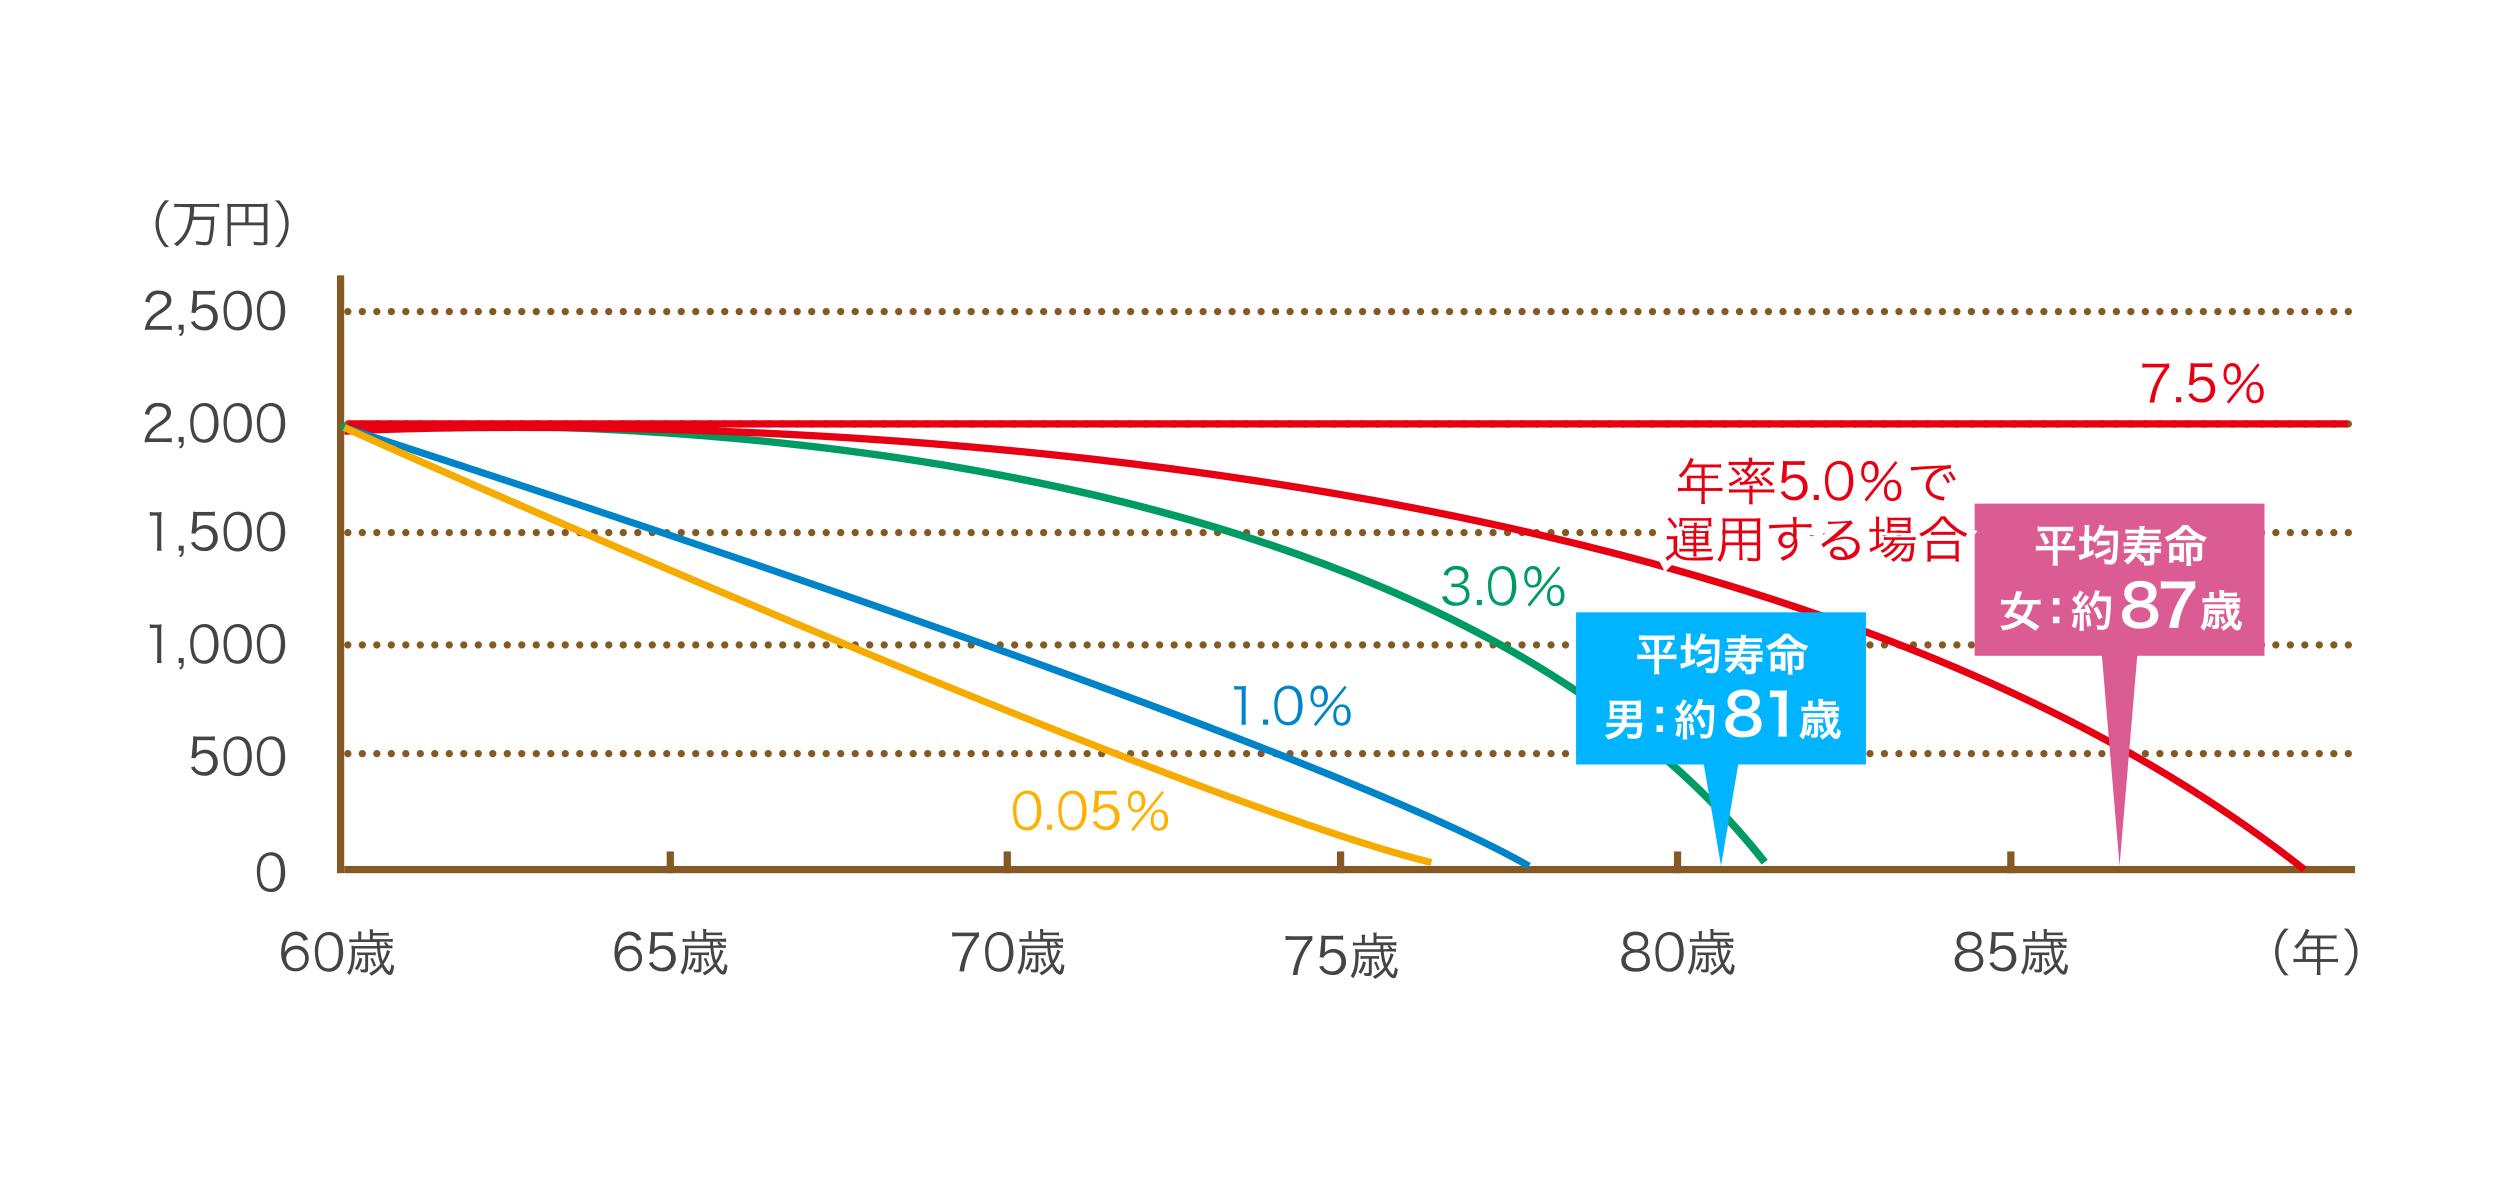 <svg xmlns="http://www.w3.org/2000/svg" viewBox="0 0 690 326" enable-background="new 0 0 690 326"><style type="text/css">.st0{fill:#FFFFFF;} .st1{fill:#CFDCE3;} .st2{fill-rule:evenodd;clip-rule:evenodd;fill:#444444;} .st3{fill:#855923;} .st4{fill:none;stroke:#855923;stroke-width:2;stroke-linecap:round;stroke-dasharray:1.000000e-03,4;} .st5{fill:#009B63;} .st6{fill:#E60012;} .st7{fill:#0084C9;} .st8{fill:#F6AB00;} .st9{fill:#00B4FF;} .st10{fill-rule:evenodd;clip-rule:evenodd;fill:#00B4FF;} .st11{fill-rule:evenodd;clip-rule:evenodd;fill:#FFFFFF;} .st12{fill:#DB5C93;} .st13{fill-rule:evenodd;clip-rule:evenodd;fill:#DB5C93;} .st14{fill-rule:evenodd;clip-rule:evenodd;fill:#FFB100;} .st15{fill-rule:evenodd;clip-rule:evenodd;fill:#0084C9;} .st16{fill-rule:evenodd;clip-rule:evenodd;fill:#009B63;} .st17{fill-rule:evenodd;clip-rule:evenodd;fill:#E60012;}</style><path id="img_area_3_" class="st0" d="M0 0h690v326h-690v-326z"/><path id="img_area_1_" class="st1" d="M690 0v326h-690v-326h690m0 0h-690v326h690v-326z"/><g id="text"><path id="_2_500" class="st2" d="M45.7 91c.6 0 1.2 0 1.7.1v-1.2c-.5.1-1.1.1-1.6.1h-4.5c.1-.6.4-1.2.8-1.6.6-.7 1.2-1.3 2-1.7.9-.5 1.7-1.1 2.4-1.8.5-.5.8-1.2.8-2 0-1.7-1.4-2.7-3.5-2.7-1.1-.1-2.1.3-2.8 1.1-.5.6-.8 1.3-.9 2l1.2.2c0-.5.2-1 .5-1.4.5-.6 1.2-1 2-.9 1.4 0 2.3.7 2.3 1.8 0 .9-.5 1.5-1.8 2.4-.7.5-1.5 1-2.1 1.5-.8.6-1.4 1.5-1.8 2.4-.2.6-.4 1.2-.4 1.8.5-.1 1-.1 1.5-.1h4.2zm5-1.4h-1.4v1.4h.8c0 .9-.1 1.1-.7 1.3l.4.5c.7-.3 1-1.1.9-1.8v-1.4zm3.7-8.3h3.3c.5 0 1.1 0 1.6.1v-1.2c-.5.1-1.1.1-1.6.1h-2.9c-.5 0-1 0-1.5-.1v1.4l-.3 3.3c0 .5-.1 1-.2 1.4l1.1.1c.1-.3.3-.6.6-.8.5-.4 1.2-.6 1.8-.6 1.3-.1 2.4.9 2.5 2.2v.3c.1 1.4-.9 2.6-2.3 2.7h-.3c-.8 0-1.5-.3-2-.8-.2-.2-.4-.5-.4-.8l-1.1.3c.2.5.5.9.9 1.3.7.7 1.7 1 2.7 1 1.9.2 3.6-1.3 3.8-3.2v-.5c0-.9-.3-1.8-.9-2.5-.7-.6-1.6-1-2.5-1s-1.8.3-2.5 1c.1-.2.1-.4.1-.6l.1-3.1zm11.1 9.9c1.2.1 2.3-.5 3-1.5.7-1.2 1.1-2.6 1-4 0-1.1-.2-2.2-.5-3.2-.2-.5-.5-.9-.8-1.3-1.5-1.4-3.9-1.3-5.3.2l-.4.5c-.6 1.2-.9 2.5-.8 3.8 0 1.1.2 2.2.5 3.2.4 1.4 1.8 2.3 3.3 2.3zm0-10.1c.9 0 1.8.5 2.2 1.3.4 1 .7 2.1.6 3.3 0 1-.1 1.9-.4 2.8-.1.4-.4.8-.7 1.1-.5.4-1.1.7-1.7.7-.9 0-1.7-.4-2.2-1.2-.5-1-.7-2.2-.7-3.3 0-1 .1-1.9.4-2.8.1-.4.3-.7.6-1 .6-.7 1.2-.9 1.9-.9zm9.2 10.1c1.2.1 2.3-.5 3-1.5.7-1.2 1.1-2.6 1-4 0-1.1-.2-2.2-.5-3.2-.2-.5-.5-.9-.8-1.3-1.5-1.4-3.9-1.3-5.3.2l-.4.5c-.6 1.2-.9 2.5-.8 3.8 0 1.1.2 2.2.5 3.2.4 1.4 1.8 2.3 3.3 2.3zm0-10.1c.9 0 1.8.5 2.2 1.3.4 1 .7 2.1.6 3.3 0 1-.1 1.9-.4 2.8-.1.4-.4.8-.7 1.1-.5.4-1.1.7-1.7.7-.9 0-1.7-.4-2.2-1.2-.5-1-.7-2.2-.7-3.3 0-1 .1-1.9.4-2.8.1-.4.3-.7.6-1 .6-.7 1.2-.9 1.9-.9z"/><path id="_2_000" class="st2" d="M45.7 122c.6 0 1.2 0 1.7.1v-1.2c-.6.1-1.1.1-1.7.1h-4.5c.1-.6.4-1.2.8-1.6.6-.7 1.2-1.3 2-1.7.9-.5 1.7-1.1 2.4-1.8.5-.5.8-1.2.8-2 0-1.7-1.4-2.7-3.5-2.7-1.1-.1-2.1.3-2.8 1.1-.5.6-.8 1.3-.9 2l1.2.2c0-.5.2-1 .5-1.4.5-.6 1.2-1 2-.9 1.4 0 2.3.7 2.3 1.8 0 .9-.5 1.5-1.8 2.4-.7.5-1.5 1-2.1 1.5-.8.6-1.4 1.5-1.8 2.4-.2.6-.4 1.2-.4 1.8.5-.1 1-.1 1.5-.1h4.3zm5-1.4h-1.4v1.4h.8c0 .9-.1 1.1-.7 1.3l.4.5c.7-.3 1-1.1.9-1.8v-1.4zm5.6 1.6c1.2.1 2.3-.5 3-1.5.7-1.2 1.1-2.6 1-4 0-1.1-.2-2.2-.5-3.2-.2-.5-.5-.9-.8-1.3-1.5-1.4-3.9-1.3-5.3.2l-.4.5c-.6 1.2-.9 2.5-.8 3.8 0 1.1.2 2.2.5 3.2.4 1.4 1.8 2.3 3.3 2.3zm0-10.1c.9 0 1.8.5 2.2 1.3.4 1 .7 2.1.6 3.3 0 1-.1 1.9-.4 2.8-.1.4-.4.8-.7 1.1-.5.4-1.1.7-1.7.7-.9 0-1.7-.4-2.2-1.2-.5-1-.7-2.2-.7-3.3 0-1 .1-1.9.4-2.8.1-.4.4-.7.6-1 .6-.7 1.2-.9 1.9-.9zm9.2 10.1c1.2.1 2.3-.5 3-1.5.7-1.2 1.1-2.6 1-4 0-1.1-.2-2.2-.5-3.2-.2-.5-.5-.9-.8-1.3-1.5-1.4-3.9-1.3-5.3.2l-.4.5c-.6 1.2-.9 2.5-.8 3.8 0 1.1.2 2.2.5 3.2.4 1.4 1.8 2.3 3.3 2.3zm0-10.1c.9 0 1.8.5 2.2 1.3.4 1 .7 2.1.6 3.3 0 1-.1 1.9-.4 2.8-.1.4-.4.8-.7 1.1-.5.4-1.1.7-1.7.7-.9 0-1.7-.4-2.2-1.2-.5-1-.7-2.2-.7-3.3 0-1 .1-1.9.4-2.8.1-.4.4-.7.6-1 .6-.7 1.2-.9 1.9-.9zm9.2 10.1c1.2.1 2.3-.5 3-1.5.7-1.2 1.1-2.6 1-4 0-1.1-.2-2.2-.5-3.2-.2-.5-.5-.9-.8-1.3-1.5-1.4-3.9-1.3-5.3.2l-.4.5c-.6 1.2-.9 2.5-.8 3.8 0 1.1.2 2.2.5 3.2.4 1.4 1.8 2.3 3.3 2.3zm0-10.1c.9 0 1.8.5 2.2 1.3.4 1 .7 2.1.6 3.3 0 1-.1 1.9-.4 2.8-.1.4-.4.8-.7 1.1-.5.4-1.1.7-1.7.7-.9 0-1.7-.4-2.2-1.2-.5-1-.7-2.2-.7-3.3 0-1 .1-1.9.4-2.8.1-.4.4-.7.6-1 .6-.7 1.2-.9 1.9-.9z"/><path id="_1_500" class="st2" d="M41.4 142.4c.4-.1.8-.1 1.2-.1h.8v8.1c0 .5 0 1.1-.1 1.6h1.3c-.1-.5-.1-1.1-.1-1.6v-6.8c0-.8 0-1.6.1-2.3-.4.1-.8.1-1.2.1h-.9c-.4 0-.8 0-1.2-.1l.1 1.1zm9.3 8.2h-1.4v1.4h.8c0 .9-.1 1.1-.7 1.3l.4.5c.7-.3 1-1.1.9-1.8v-1.4zm3.7-8.3h3.3c.5 0 1.1 0 1.6.1v-1.2c-.5.1-1.1.1-1.6.1h-2.9c-.5 0-1 0-1.5-.1v1.4l-.3 3.2c0 .5-.1 1-.2 1.4l1.1.1c.1-.3.4-.6.6-.8.5-.4 1.2-.6 1.8-.6 1.3-.1 2.4.9 2.5 2.2v.3c.1 1.4-.9 2.6-2.3 2.7h-.3c-.8 0-1.5-.3-2-.8-.2-.2-.4-.5-.4-.8l-1.1.3c.2.5.5.9.9 1.3.7.7 1.7 1 2.7 1 1.9.2 3.6-1.3 3.8-3.2v-.5c0-.9-.3-1.8-.9-2.5-.7-.6-1.6-1-2.5-1s-1.8.3-2.5 1c.1-.2.1-.4.1-.6l.1-3zm11.1 9.9c1.2.1 2.3-.5 3-1.5.7-1.2 1.1-2.6 1-4 0-1.1-.2-2.2-.5-3.2-.2-.5-.5-.9-.8-1.3-1.5-1.4-3.9-1.3-5.3.2l-.4.5c-.6 1.2-.9 2.5-.8 3.8 0 1.1.2 2.2.5 3.2.4 1.4 1.8 2.3 3.3 2.3zm0-10.1c.9 0 1.8.5 2.2 1.3.4 1 .7 2.1.6 3.3 0 1-.1 1.9-.4 2.8-.1.4-.4.8-.7 1.1-.5.4-1.1.7-1.7.7-.9 0-1.7-.4-2.2-1.2-.5-1-.7-2.2-.7-3.3 0-1 .1-1.9.4-2.8.1-.4.4-.7.6-1 .6-.7 1.2-.9 1.9-.9zm9.2 10.1c1.2.1 2.3-.5 3-1.5.7-1.2 1.1-2.6 1-4 0-1.1-.2-2.2-.5-3.2-.2-.5-.5-.9-.8-1.3-1.5-1.4-3.9-1.3-5.3.2l-.4.5c-.6 1.2-.9 2.5-.8 3.8 0 1.1.2 2.2.5 3.2.4 1.4 1.8 2.3 3.3 2.3zm0-10.1c.9 0 1.8.5 2.2 1.3.4 1 .7 2.1.6 3.3 0 1-.1 1.9-.4 2.8-.1.4-.4.8-.7 1.1-.5.4-1.1.7-1.7.7-.9 0-1.7-.4-2.2-1.2-.5-1-.7-2.2-.7-3.3 0-1 .1-1.9.4-2.8.1-.4.4-.7.6-1 .6-.7 1.2-.9 1.9-.9z"/><path id="_1_000" class="st2" d="M41.4 173.4c.4-.1.8-.1 1.2-.1h.8v8.1c0 .5 0 1.1-.1 1.6h1.3c-.1-.5-.1-1.1-.1-1.6v-6.8c0-.8 0-1.6.1-2.3-.4.1-.8.1-1.2.1h-.9c-.4 0-.8 0-1.2-.1l.1 1.1zm9.3 8.2h-1.4v1.4h.8c0 .9-.1 1.1-.7 1.3l.4.5c.7-.3 1-1.1.9-1.8v-1.4zm5.6 1.6c1.2.1 2.3-.5 3-1.5.7-1.2 1.1-2.6 1-4 0-1.1-.2-2.2-.5-3.2-.2-.5-.5-.9-.8-1.3-1.5-1.4-3.9-1.3-5.3.2l-.4.5c-.6 1.2-.9 2.5-.8 3.8 0 1.1.2 2.2.5 3.2.4 1.4 1.8 2.3 3.3 2.3zm0-10.1c.9 0 1.8.5 2.2 1.3.4 1 .7 2.1.6 3.3 0 1-.1 1.9-.4 2.8-.1.4-.4.8-.7 1.1-.5.4-1.1.7-1.7.7-.9 0-1.7-.4-2.2-1.2-.5-1-.7-2.2-.7-3.3 0-1 .1-1.9.4-2.8.1-.4.4-.7.6-1 .6-.7 1.2-.9 1.9-.9zm9.2 10.1c1.2.1 2.3-.5 3-1.5.7-1.2 1.1-2.6 1-4 0-1.1-.2-2.2-.5-3.2-.2-.5-.5-.9-.8-1.3-1.5-1.4-3.9-1.3-5.3.2l-.4.5c-.6 1.2-.9 2.5-.8 3.8 0 1.1.2 2.2.5 3.2.4 1.4 1.8 2.3 3.3 2.3zm0-10.1c.9 0 1.8.5 2.2 1.3.4 1 .7 2.1.6 3.3 0 1-.1 1.9-.4 2.8-.1.4-.4.8-.7 1.1-.5.4-1.1.7-1.7.7-.9 0-1.7-.4-2.2-1.2-.5-1-.7-2.2-.7-3.3 0-1 .1-1.9.4-2.8.1-.4.4-.7.6-1 .6-.7 1.2-.9 1.9-.9zm9.2 10.1c1.2.1 2.3-.5 3-1.5.7-1.2 1.1-2.6 1-4 0-1.1-.2-2.2-.5-3.2-.2-.5-.5-.9-.8-1.3-1.5-1.4-3.9-1.3-5.3.2l-.4.5c-.6 1.2-.9 2.5-.8 3.8 0 1.1.2 2.2.5 3.2.4 1.4 1.8 2.3 3.3 2.3zm0-10.1c.9 0 1.8.5 2.2 1.3.4 1 .7 2.1.6 3.3 0 1-.1 1.9-.4 2.8-.1.4-.4.8-.7 1.1-.5.4-1.1.7-1.7.7-.9 0-1.7-.4-2.2-1.2-.5-1-.7-2.2-.7-3.3 0-1 .1-1.9.4-2.8.1-.4.4-.7.6-1 .6-.7 1.2-.9 1.9-.9z"/><path id="_500" class="st2" d="M54.4 204.3h3.3c.5 0 1.1 0 1.6.1v-1.2c-.5.1-1.1.1-1.6.1h-2.9c-.5 0-1 0-1.5-.1v1.4l-.3 3.2c0 .5-.1 1-.2 1.4l1.1.1c.1-.3.4-.6.6-.8.5-.4 1.2-.6 1.8-.6 1.3-.1 2.4.9 2.5 2.2v.3c.1 1.4-.9 2.6-2.3 2.7h-.3c-.8 0-1.5-.3-2-.8-.2-.2-.4-.5-.4-.8l-1.1.3c.2.5.5.9.9 1.3.7.7 1.7 1 2.7 1 1.9.2 3.6-1.3 3.8-3.2v-.5c0-.9-.3-1.8-.9-2.5-.7-.6-1.6-1-2.5-1s-1.8.3-2.5 1c.1-.2.1-.4.1-.6l.1-3zm11.1 9.9c1.2.1 2.3-.5 3-1.5.7-1.2 1.1-2.6 1-4 0-1.1-.2-2.2-.5-3.2-.2-.5-.5-.9-.8-1.3-1.5-1.4-3.9-1.3-5.3.2l-.4.5c-.6 1.2-.9 2.5-.8 3.8 0 1.1.2 2.2.5 3.2.4 1.4 1.8 2.3 3.3 2.3zm0-10.1c.9 0 1.8.5 2.2 1.3.4 1 .7 2.1.6 3.3 0 1-.1 1.9-.4 2.8-.1.4-.4.8-.7 1.1-.5.4-1.1.7-1.7.7-.9 0-1.7-.4-2.2-1.2-.5-1-.7-2.2-.7-3.3 0-1 .1-1.9.4-2.8.1-.4.3-.7.6-1 .6-.7 1.2-.9 1.9-.9zm9.2 10.1c1.2.1 2.3-.5 3-1.5.7-1.2 1.1-2.6 1-4 0-1.1-.2-2.2-.5-3.2-.2-.5-.5-.9-.8-1.3-1.5-1.4-3.9-1.3-5.3.2l-.4.5c-.6 1.2-.9 2.5-.8 3.8 0 1.1.2 2.2.5 3.2.4 1.4 1.8 2.3 3.3 2.3zm0-10.1c.9 0 1.8.5 2.2 1.3.4 1 .7 2.1.6 3.3 0 1-.1 1.9-.4 2.8-.1.4-.4.8-.7 1.1-.5.4-1.1.7-1.7.7-.9 0-1.7-.4-2.2-1.2-.5-1-.7-2.2-.7-3.3 0-1 .1-1.9.4-2.8.1-.4.4-.7.6-1 .6-.7 1.2-.9 1.9-.9z"/><path id="_0" class="st2" d="M74.7 246.2c1.2.1 2.3-.5 3-1.5.7-1.2 1.1-2.6 1-4 0-1.1-.2-2.2-.5-3.2-.2-.5-.5-.9-.8-1.3-1.5-1.4-3.9-1.3-5.3.2l-.4.5c-.6 1.2-.9 2.5-.8 3.8 0 1.1.2 2.2.5 3.2.4 1.4 1.8 2.3 3.3 2.3zm0-10.1c.9 0 1.8.5 2.2 1.3.4 1 .7 2.1.6 3.3 0 1-.1 1.9-.4 2.8-.1.4-.4.8-.7 1.1-.5.4-1.1.7-1.7.7-.9 0-1.7-.4-2.2-1.2-.5-1-.7-2.2-.7-3.3 0-1 .1-1.9.4-2.8.1-.4.4-.7.6-1 .6-.7 1.2-.9 1.9-.9z"/><path id="_万円_" class="st2" d="M46.7 68.2c-.9-.8-1.6-1.8-2.1-2.9-1-2.3-1-4.9 0-7.1.5-1.1 1.2-2.1 2.1-2.9h-1.2c-.8.9-1.5 1.9-1.9 3-.9 2.2-.9 4.7 0 6.9.5 1.1 1.1 2.1 1.9 3h1.2zm5.7-11c.1 2-.3 4-.9 5.8-.7 1.8-1.9 3.3-3.5 4.3.3.2.6.4.8.7 1-.7 1.9-1.6 2.6-2.7.9-1.4 1.5-3 1.8-4.6h5c0 1.7-.2 3.3-.5 5-.2 1-.4 1.1-1.2 1.1s-1.6-.1-2.5-.3c.1.3.2.7.2 1 .7.1 1.4.1 2.2.2 1.3 0 1.7-.3 2-1.2.5-1.9.7-3.8.7-5.7 0-.4 0-.7.1-1.1-.5.1-1.1.1-1.6.1h-4.2c.1-.9.2-1.8.2-2.7h5.4c.5 0 1 0 1.5.1v-1c-.5.1-1 .1-1.5.1h-9.4c-.5 0-1 0-1.5-.1v1c.5-.1 1-.1 1.5-.1l2.8.1zm11.3 5h9.1v4.4c0 .3-.1.3-.7.3-.7 0-1.5-.1-2.2-.2.1.3.2.6.2.9.7.1 1.4.1 2 .1 1.4 0 1.7-.2 1.7-1v-9.2c0-.4 0-.9.1-1.3l-1.3.1h-8.6c-.4 0-.9 0-1.3-.1l.1 1.2v9c0 .5 0 1-.1 1.5h1.1c-.1-.5-.1-1-.1-1.5v-4.2zm4-.8h-4v-4.3h4v4.3zm.9 0v-4.3h4.2v4.3h-4.2zm8.5 6.8c.8-.9 1.5-1.9 1.9-3 .9-2.2.9-4.7 0-6.9-.5-1.1-1.1-2.1-1.9-3h-1.2c.9.8 1.6 1.8 2.1 2.9 1 2.3 1 4.9 0 7.1-.5 1.1-1.2 2.1-2.1 2.9h1.2z"/></g><g id="text-2"><path id="_年_" class="st2" d="M631.7 269.2c-.9-.8-1.6-1.8-2.1-2.9-1-2.3-1-4.9 0-7.1.5-1.1 1.2-2.1 2.1-2.9h-1.2c-.8.9-1.5 1.9-1.9 3-.9 2.2-.9 4.7 0 6.9.5 1.1 1.1 2.1 1.9 3h1.2zm3.8-4.5h-1.1c-.5 0-.9 0-1.4-.1v1c.5-.1.9-.1 1.4-.1h5.1v2.3c0 .4 0 .9-.1 1.3h1.1c-.1-.4-.1-.9-.1-1.3v-2.3h3.5c.5 0 .9 0 1.4.1v-1c-.5.1-.9.1-1.4.1h-3.5v-2.7h2.5c.4 0 .8 0 1.2.1v-.9c-.4.1-.8.1-1.2.1h-2.5v-2.3h3.2c.4 0 .8 0 1.3.1v-1c-.4.1-.8.1-1.3.1h-6.9l.5-1.1c.1-.2.1-.3.2-.4l-1-.3c-.1.4-.2.7-.4 1-.6 1.5-1.6 2.8-2.8 3.8.3.2.5.4.7.7.9-.8 1.7-1.8 2.3-2.9h3.3v2.3h-4v3.4zm.9 0v-2.7h3.1v2.7h-3.1zm11.7 4.5c.8-.9 1.5-1.9 1.9-3 .9-2.2.9-4.7 0-6.9-.5-1.1-1.1-2.1-1.9-3h-1.2c.9.8 1.6 1.8 2.1 2.9 1 2.3 1 4.9 0 7.1-.5 1.1-1.2 2.1-2.1 2.9h1.2z"/><path id="_85歳" class="st2" d="M544.9 262.4c1.2-.2 2.1-1.3 2-2.5 0-1.7-1.3-2.8-3.5-2.8-2.1 0-3.4 1.1-3.4 2.8-.1 1.2.8 2.3 2 2.5-.5.1-.9.2-1.3.5-.8.5-1.3 1.4-1.2 2.3 0 1.9 1.4 3 4 3 2.5 0 3.9-1.1 3.9-3 0-.9-.4-1.7-1-2.2-.5-.3-1-.5-1.5-.6zm-1.4-4.3c1.4 0 2.4.7 2.4 1.9s-.9 2-2.4 2-2.4-.8-2.4-2 .9-1.9 2.4-1.9zm0 4.8c1.7 0 2.8.8 2.8 2.2 0 .5-.2 1-.5 1.4-.6.5-1.4.8-2.3.7-1.7 0-2.8-.8-2.8-2.1s1-2.2 2.8-2.2zm7.3-4.6h3.3c.5 0 1.1 0 1.6.1v-1.2c-.5.1-1.1.1-1.6.1h-2.9c-.5 0-1 0-1.5-.1v1.4l-.3 3.2c0 .5-.1 1-.2 1.4l1.1.1c.1-.3.3-.6.6-.8.5-.4 1.2-.6 1.8-.6 1.3-.1 2.4.9 2.5 2.2v.3c.1 1.4-.9 2.6-2.3 2.7h-.3c-.8 0-1.5-.3-2-.8-.2-.2-.4-.5-.4-.8l-1.1.3c.2.5.5.9.9 1.3.7.7 1.7 1 2.7 1 1.9.2 3.6-1.3 3.8-3.2v-.5c0-.9-.3-1.8-.9-2.5-.7-.6-1.6-1-2.5-1s-1.8.3-2.5 1c.1-.2.1-.4.1-.6l.1-3zm16 2.7v-1.1h2.3c.4 0 .9 0 1.3.1v-1c-.4.1-.9.1-1.3.1h-4.2v-1h3.2c.4 0 .8 0 1.2.1v-.9c-.4.1-.8.1-1.2.1h-3.2c0-.3 0-.7.1-1h-1c.1.4.1.8.1 1.2v1.6h-2.4v-1c0-.4 0-.8.1-1.2h-1c.1.4.1.8.1 1.2v1h-1.2c-.4 0-.9 0-1.3-.1v.9c.4-.1.9-.1 1.3-.1h6.3v1.1h-5.6c-.5 0-.9 0-1.4-.1l.1 1.5c0 3-.3 4.6-1.3 6 .3.2.5.4.7.6 1.1-1.6 1.4-3.3 1.5-6.3v-1h6.1c.1 1.5.4 2.9.9 4.3-.8 1.1-1.9 1.9-3.1 2.5.2.2.4.4.6.7 1.1-.6 2.1-1.4 2.9-2.4.7 1.4 1.5 2.2 2.2 2.2s.9-.6 1.2-2.5c-.3-.1-.6-.3-.8-.6 0 .8-.2 1.5-.5 2.2l-.1-.1c-.6-.5-1.1-1.2-1.5-2 .6-.9 1.2-1.9 1.5-2.9l.3-.6-.9-.4c-.2 1.1-.6 2.1-1.2 3-.4-1.1-.6-2.3-.7-3.5h2.1c.4 0 .9 0 1.3.1v-.9c-.3.1-.7.1-1 .1-.2-.4-.5-.7-.8-1l-.6.2c.2.2.4.5.6.8l-1.7.1zm-4 2.6v3.7c0 .2-.1.3-.4.3-.3 0-.7 0-1-.1l.2.8.9.1c.9 0 1.1-.2 1.1-1v-3.8h1c.4 0 .7 0 1 .1v-.9c-.4.1-.7.1-1.1.1h-2.9c-.4 0-.7 0-1.1-.1v.9c.4-.1.7-.1 1.1-.1h1.2zm1.4 1c.4.7.7 1.4.9 2.2l.7-.3-.9-2.1-.7.2zm-3-.3c-.2 1.1-.6 2.2-1.3 3 .2.1.5.3.7.5.7-.9 1.2-2 1.4-3.2l-.8-.3z"/><path id="_80歳" class="st2" d="M452.9 262.4c1.2-.2 2.1-1.3 2-2.5 0-1.7-1.3-2.8-3.5-2.8-2.1 0-3.4 1.1-3.4 2.8-.1 1.2.8 2.3 2 2.5-.5.1-.9.2-1.3.5-.8.5-1.3 1.4-1.2 2.3 0 1.9 1.4 3 4 3 2.5 0 3.9-1.1 3.9-3 0-.9-.4-1.7-1-2.2-.5-.3-1-.5-1.5-.6zm-1.4-4.3c1.4 0 2.4.7 2.4 1.9s-.9 2-2.4 2-2.4-.8-2.4-2 .9-1.9 2.4-1.9zm0 4.8c1.7 0 2.8.8 2.8 2.2 0 .5-.2 1-.5 1.4-.6.5-1.4.8-2.3.7-1.7 0-2.8-.8-2.8-2.1s1-2.2 2.8-2.2zm9.2 5.3c1.2.1 2.3-.5 3-1.5.7-1.2 1.1-2.6 1-4 0-1.1-.2-2.2-.5-3.2-.2-.5-.5-.9-.8-1.3-1.5-1.4-3.9-1.3-5.3.2l-.4.5c-.6 1.2-.9 2.5-.8 3.8 0 1.1.2 2.2.5 3.2.4 1.4 1.8 2.3 3.3 2.3zm0-10.1c.9 0 1.8.5 2.2 1.3.4 1 .7 2.1.6 3.3 0 1-.1 1.9-.4 2.8-.1.4-.4.8-.7 1.1-.5.4-1.1.7-1.7.7-.9 0-1.7-.4-2.2-1.2-.5-1-.7-2.2-.7-3.3 0-1 .1-1.9.4-2.8.1-.4.4-.7.6-1 .6-.7 1.2-.9 1.9-.9zm14.1 2.9v-1.1h2.3c.4 0 .9 0 1.3.1v-1c-.4.1-.9.1-1.3.1h-4.2v-1h3.2c.4 0 .8 0 1.2.1v-.9c-.4.1-.8.1-1.2.1h-3.2c0-.3 0-.7.1-1h-1c.1.4.1.8.1 1.2v1.6h-2.4v-1c0-.4 0-.8.1-1.2h-1c.1.4.1.8.1 1.2v1h-1.2c-.4 0-.9 0-1.3-.1v.9c.4-.1.9-.1 1.3-.1h6.3v1.1h-5.6c-.5 0-.9 0-1.4-.1l.1 1.5c0 3-.4 4.6-1.3 6 .3.2.5.4.7.6 1.1-1.6 1.4-3.3 1.5-6.3v-1h6.1c.1 1.5.4 2.9.9 4.3-.8 1.1-1.9 1.9-3.1 2.5.2.2.4.4.6.7 1.1-.6 2.1-1.4 2.9-2.4.7 1.4 1.5 2.2 2.2 2.2s.9-.6 1.2-2.5c-.3-.1-.6-.3-.8-.6 0 .8-.2 1.5-.5 2.2l-.1-.1c-.6-.5-1.1-1.2-1.5-2 .6-.9 1.2-1.9 1.5-2.9l.3-.6-.9-.4c-.2 1.1-.6 2.1-1.2 3-.4-1.1-.6-2.3-.7-3.5h2.1c.4 0 .9 0 1.3.1v-.9c-.3.1-.7.1-1 .1-.2-.4-.5-.7-.8-1l-.6.2c.2.2.4.5.6.8l-1.7.1zm-4 2.6v3.7c0 .2-.1.3-.4.3s-.7 0-1-.1l.2.8.9.1c.9 0 1.1-.2 1.1-1v-3.8h1c.4 0 .7 0 1 .1v-.9c-.4.1-.7.1-1.1.1h-2.9c-.4 0-.7 0-1.1-.1v.9c.4-.1.7-.1 1.1-.1h1.2zm1.4 1c.4.7.7 1.4.9 2.2l.7-.3-.9-2.1-.7.2zm-3-.3c-.2 1.1-.6 2.2-1.3 3 .2.1.5.3.7.5.7-.9 1.2-2 1.4-3.2l-.8-.3z"/><path id="_75歳" class="st2" d="M362.2 258.3c-.5.1-1.1.1-1.6.1h-4.2c-.5 0-1.1 0-1.6-.1v1.2c.5-.1 1.1-.1 1.6-.1h4.6c-1 1.3-1.8 2.6-2.5 4.1-.9 1.8-1.4 3.6-1.7 5.6h1.3c.3-3 1.4-5.9 3.1-8.3.3-.5.6-1 1-1.3v-1.2zm3.6 1h3.3c.5 0 1.1 0 1.6.1v-1.2c-.5.1-1.1.1-1.6.1h-2.9c-.5 0-1 0-1.5-.1v1.4l-.3 3.2c0 .5-.1 1-.2 1.4l1.1.1c.1-.3.4-.6.6-.8.5-.4 1.2-.6 1.8-.6 1.3-.1 2.4.9 2.5 2.2v.3c.1 1.4-.9 2.6-2.3 2.7h-.3c-.8 0-1.5-.3-2-.8-.2-.2-.4-.5-.4-.8l-1.1.3c.2.5.5.9.9 1.3.7.7 1.7 1 2.7 1 1.9.2 3.6-1.3 3.8-3.2v-.5c0-.9-.3-1.8-.9-2.5-.7-.6-1.6-1-2.5-1s-1.8.3-2.5 1c.1-.2.1-.4.1-.6l.1-3zm16 2.7v-1.1h2.3c.4 0 .9 0 1.3.1v-1c-.4.1-.9.1-1.3.1h-4.2v-1h3.2c.4 0 .8 0 1.2.1v-.9c-.4.1-.8.1-1.2.1h-3.2c0-.3 0-.7.1-1h-1c.1.4.1.8.1 1.2v1.6h-2.4v-1c0-.4 0-.8.1-1.2h-1c.1.4.1.8.1 1.2v1h-1.2c-.4 0-.9 0-1.3-.1v.9c.4-.1.9-.1 1.3-.1h6.3v1.1h-5.6c-.5 0-.9 0-1.4-.1l.1 1.5c0 3-.4 4.6-1.3 6 .3.2.5.4.7.6 1.1-1.6 1.4-3.3 1.5-6.3v-1h6.1c.1 1.5.4 2.9.9 4.3-.8 1.1-1.9 1.9-3.1 2.5.2.2.4.4.6.7 1.1-.6 2.1-1.4 2.9-2.4.7 1.4 1.5 2.2 2.2 2.2s.9-.6 1.2-2.5c-.3-.1-.6-.3-.8-.6 0 .8-.2 1.5-.5 2.2l-.1-.1c-.6-.5-1.1-1.2-1.5-2 .6-.9 1.2-1.9 1.5-2.9l.3-.6-.9-.4c-.2 1.1-.6 2.1-1.2 3-.4-1.1-.6-2.3-.7-3.5h2.1c.4 0 .9 0 1.3.1v-.9c-.3.1-.7.1-1 .1-.2-.4-.5-.7-.8-1l-.6.2c.2.2.4.5.6.8l-1.7.1zm-4 2.6v3.7c0 .2-.1.3-.4.3s-.7 0-1-.1l.2.8.9.1c.9 0 1.1-.2 1.1-1v-3.8h1c.4 0 .7 0 1 .1v-.9c-.4.1-.7.1-1.1.1h-2.9c-.4 0-.7 0-1.1-.1v.9c.4-.1.7-.1 1.1-.1h1.2zm1.4 1c.4.7.7 1.4.9 2.2l.7-.3-.9-2.1-.7.2zm-3-.3c-.2 1.1-.6 2.2-1.3 3 .2.1.5.3.7.5.7-.9 1.2-2 1.4-3.2l-.8-.3z"/><path id="_70歳" class="st2" d="M270.2 257.3c-.5.1-1.1.1-1.6.1h-4.2c-.5 0-1.1 0-1.6-.1v1.2c.5-.1 1.1-.1 1.6-.1h4.6c-1 1.3-1.8 2.6-2.5 4.1-.9 1.8-1.4 3.6-1.7 5.6h1.3c.3-3 1.4-5.9 3.1-8.3.3-.5.6-1 1-1.3v-1.2zm5.5 10.9c1.2.1 2.3-.5 3-1.5.7-1.2 1.1-2.6 1-4 0-1.1-.2-2.2-.5-3.2-.2-.5-.5-.9-.8-1.3-1.5-1.4-3.9-1.3-5.3.2l-.4.5c-.6 1.2-.9 2.5-.8 3.8 0 1.1.2 2.2.5 3.2.4 1.4 1.8 2.3 3.3 2.3zm0-10.1c.9 0 1.8.5 2.2 1.3.4 1 .7 2.1.6 3.3 0 1-.1 1.9-.4 2.8-.1.4-.4.8-.7 1.1-.5.4-1.1.7-1.7.7-.9 0-1.7-.4-2.2-1.2-.5-1-.7-2.2-.7-3.3 0-1 .1-1.9.4-2.8.1-.4.4-.7.6-1 .6-.7 1.2-.9 1.9-.9zm14.1 2.9v-1.1h2.3c.4 0 .9 0 1.3.1v-1c-.4.1-.9.1-1.3.1h-4.2v-1h3.2c.4 0 .8 0 1.2.1v-.9c-.4.1-.8.1-1.2.1h-3.2c0-.3 0-.7.1-1h-1c.1.4.1.8.1 1.2v1.6h-2.4v-1c0-.4 0-.8.1-1.2h-1c.1.4.1.8.1 1.2v1h-1.2c-.4 0-.9 0-1.3-.1v.9c.4-.1.9-.1 1.3-.1h6.3v1.1h-5.6c-.5 0-.9 0-1.4-.1l.1 1.5c0 3-.4 4.6-1.3 6 .3.2.5.4.7.6 1.1-1.6 1.4-3.3 1.5-6.3v-1h6.1c.1 1.5.4 2.9.9 4.3-.8 1.1-1.9 1.9-3.1 2.5.2.2.4.4.6.7 1.1-.6 2.1-1.4 2.9-2.4.7 1.4 1.5 2.2 2.2 2.2s.9-.6 1.2-2.5c-.3-.1-.6-.3-.8-.6 0 .8-.2 1.5-.5 2.2l-.1-.1c-.6-.5-1.1-1.2-1.5-2 .6-.9 1.2-1.9 1.5-2.9l.3-.6-.9-.4c-.2 1.1-.6 2.1-1.2 3-.4-1.1-.6-2.3-.7-3.5h2.1c.4 0 .9 0 1.3.1v-.9c-.3.1-.7.1-1 .1-.2-.4-.5-.7-.8-1l-.6.2c.2.2.4.5.6.8l-1.7.1zm-4 2.6v3.7c0 .2-.1.3-.4.3s-.7 0-1-.1l.2.8.9.1c.9 0 1.1-.2 1.1-1v-3.8h1c.4 0 .7 0 1 .1v-.9c-.4.1-.7.1-1.1.1h-2.9c-.4 0-.7 0-1.1-.1v.9c.4-.1.7-.1 1.1-.1h1.2zm1.4 1c.4.7.7 1.4.9 2.2l.7-.3-.9-2.1-.7.2zm-3-.3c-.2 1.1-.6 2.2-1.3 3 .2.1.5.3.7.5.7-.9 1.2-2 1.4-3.2l-.8-.3z"/><path id="_65歳" class="st2" d="M177 259.3c-.2-.6-.6-1.2-1.2-1.6-.6-.4-1.4-.6-2.1-.6-1.2 0-2.3.6-3 1.5-.8 1.3-1.1 2.7-1.1 4.2-.1 1.6.4 3.2 1.4 4.4.7.6 1.6.9 2.5.9 1.9.1 3.5-1.3 3.7-3.2v-.4c.1-1.8-1.2-3.4-3-3.5h-.5c-.9 0-1.7.3-2.4.9-.3.3-.5.6-.7.9 0-1 .2-2.1.6-3 .4-1 1.3-1.7 2.4-1.7.6 0 1.2.2 1.7.7.2.3.4.6.5.9l1.2-.4zm-.8 5.3c0 .5-.1 1-.4 1.5-.8 1.2-2.5 1.5-3.7.7-.7-.5-1.1-1.3-1.1-2.2 0-.7.2-1.3.7-1.8s1.2-.8 1.9-.8c1.3-.1 2.4.8 2.6 2.1v.5zm4.6-6.3h3.3c.5 0 1.1 0 1.6.1v-1.2c-.5.1-1.1.1-1.6.1h-2.9c-.5 0-1 0-1.5-.1v1.4l-.3 3.2c0 .5-.1 1-.2 1.4l1.1.1c.1-.3.3-.6.6-.8.5-.4 1.2-.6 1.8-.6 1.3-.1 2.4.9 2.5 2.2v.3c.1 1.4-.9 2.6-2.3 2.7h-.3c-.8 0-1.5-.3-2-.8-.2-.2-.4-.5-.4-.8l-1.1.3c.2.5.5.9.9 1.3.7.7 1.7 1 2.7 1 1.9.2 3.6-1.3 3.8-3.2v-.5c0-.9-.3-1.8-.9-2.5-.7-.6-1.6-1-2.5-1s-1.8.3-2.5 1c.1-.2.1-.4.1-.6l.1-3zm16 2.7v-1.1h2.3c.4 0 .9 0 1.3.1v-1c-.4.1-.9.1-1.3.1h-4.2v-1h3.2c.4 0 .8 0 1.2.1v-.9c-.4.1-.8.1-1.2.1h-3.2c0-.3 0-.7.1-1h-1c.1.4.1.8.1 1.2v1.6h-2.4v-1c0-.4 0-.8.1-1.2h-1c.1.4.1.8.1 1.2v1h-1.2c-.4 0-.9 0-1.3-.1v.9c.4-.1.9-.1 1.3-.1h6.3v1.1h-5.6c-.5 0-.9 0-1.4-.1l.1 1.5c0 3-.4 4.6-1.3 6 .3.2.5.4.7.6 1.1-1.6 1.4-3.3 1.5-6.3v-1h6.1c.1 1.5.4 2.9.9 4.3-.8 1.1-1.9 1.9-3.1 2.5.2.2.4.4.6.7 1.1-.6 2.1-1.4 2.9-2.4.7 1.4 1.5 2.2 2.2 2.2s.9-.6 1.2-2.5c-.3-.1-.6-.3-.8-.6 0 .8-.2 1.5-.5 2.2l-.1-.1c-.6-.5-1.1-1.2-1.5-2 .6-.9 1.2-1.9 1.5-2.9l.3-.6-.9-.4c-.2 1.1-.6 2.1-1.2 3-.4-1.1-.6-2.3-.7-3.5h2.1c.4 0 .9 0 1.3.1v-.9c-.3.1-.7.1-1 .1-.2-.4-.5-.7-.8-1l-.6.2c.2.2.4.5.6.8l-1.7.1zm-4 2.6v3.7c0 .2-.1.3-.4.3-.3 0-.7 0-1-.1l.2.8.9.1c.9 0 1.1-.2 1.1-1v-3.8h1c.4 0 .7 0 1.1.1v-.9c-.4.1-.7.1-1.1.1h-2.9c-.4 0-.7 0-1.1-.1v.9c.4-.1.7-.1 1.1-.1h1.1zm1.4 1c.4.7.7 1.4.9 2.2l.7-.3-.9-2.1-.7.2zm-3-.3c-.2 1.1-.6 2.2-1.3 3 .2.1.5.3.7.5.7-.9 1.2-2 1.4-3.2l-.8-.3z"/><path id="_60歳" class="st2" d="M85 259.3c-.2-.6-.6-1.2-1.2-1.6s-1.4-.6-2.1-.6c-1.2 0-2.3.6-3 1.5-.8 1.3-1.1 2.7-1.1 4.2-.1 1.6.4 3.2 1.4 4.4.7.6 1.6.9 2.5.9 1.9.1 3.5-1.3 3.7-3.2v-.4c.1-1.8-1.2-3.4-3-3.5h-.5c-.9 0-1.7.3-2.4.9-.3.3-.5.6-.7.9 0-1 .2-2.1.6-3 .4-1 1.3-1.7 2.4-1.7.6 0 1.2.2 1.7.7.2.3.4.6.5.9l1.2-.4zm-.8 5.3c0 .5-.1 1-.4 1.5-.8 1.2-2.5 1.5-3.7.7-.7-.5-1.1-1.3-1.1-2.2 0-.7.2-1.3.7-1.8s1.2-.8 1.9-.8c1.3-.1 2.4.8 2.6 2.1v.5zm6.5 3.6c1.2.1 2.3-.5 3-1.5.7-1.2 1.1-2.6 1-4 0-1.1-.2-2.2-.5-3.2-.2-.5-.5-.9-.8-1.3-1.5-1.4-3.9-1.3-5.3.2l-.4.5c-.6 1.2-.9 2.5-.8 3.8 0 1.1.2 2.2.5 3.2.4 1.4 1.8 2.3 3.3 2.3zm0-10.1c.9 0 1.8.5 2.2 1.3.4 1 .7 2.1.6 3.3 0 1-.1 1.9-.4 2.8-.1.4-.4.8-.7 1.1-.5.4-1.1.7-1.7.7-.9 0-1.7-.4-2.2-1.2-.5-1-.7-2.2-.7-3.3 0-1 .1-1.9.4-2.8.1-.4.4-.7.6-1 .6-.7 1.2-.9 1.9-.9zm14.1 2.9v-1.1h2.3c.4 0 .9 0 1.3.1v-.9c-.4.1-.9.1-1.3.1h-4.2v-1h3.2c.4 0 .8 0 1.2.1v-.9c-.4.1-.8.1-1.2.1h-3.2c0-.3 0-.7.1-1h-1c.1.4.1.8.1 1.2v1.6h-2.4v-1c0-.4 0-.8.1-1.2h-1c.1.4.1.8.1 1.2v1h-1.2c-.4 0-.9 0-1.3-.1v.9c.4-.1.9-.1 1.3-.1h6.3v1.1h-5.6c-.5 0-.9 0-1.4-.1l.1 1.5c0 3-.3 4.6-1.3 6 .3.2.5.4.7.6 1.1-1.6 1.4-3.3 1.5-6.3v-1h6.1c.1 1.5.4 2.9.9 4.3-.8 1.1-1.9 1.9-3.1 2.5.2.2.4.4.6.7 1.1-.6 2.1-1.4 2.9-2.4.7 1.4 1.5 2.2 2.2 2.2s.9-.6 1.2-2.5c-.3-.1-.6-.3-.8-.6 0 .8-.2 1.5-.5 2.2l-.1-.1c-.6-.5-1.1-1.2-1.5-2 .6-.9 1.2-1.9 1.5-2.9l.3-.6-.9-.4c-.2 1.1-.6 2.1-1.2 3-.4-1.1-.6-2.3-.7-3.5h2.1c.4 0 .9 0 1.3.1v-.9c-.3.1-.7.1-1 .1-.2-.4-.5-.7-.8-1l-.6.2c.2.2.4.5.6.8h-1.7zm-4 2.6v3.7c0 .2-.1.3-.4.3s-.7 0-1-.1l.2.8.9.1c.9 0 1.1-.2 1.1-1v-3.8h1c.4 0 .7 0 1.1.1v-.9c-.4.1-.7.1-1.1.1h-2.9c-.4 0-.7 0-1.1-.1v.9c.4-.1.7-.1 1.1-.1h1.1zm1.4 1c.4.7.7 1.4.9 2.2l.7-.3-.9-2.1-.7.2zm-3-.3c-.2 1.1-.6 2.2-1.3 3 .2.1.5.3.7.5.7-.9 1.2-2 1.4-3.2l-.8-.3z"/></g><g id="line"><path id="長方形_2" class="st3" d="M93 76h2v165h-2v-165z"/><path id="長方形_2-2" class="st3" d="M184 235h2v6h-2v-6z"/><path id="長方形_2-3" class="st3" d="M277 235h2v6h-2v-6z"/><path id="長方形_2-4" class="st3" d="M369 235h2v6h-2v-6z"/><path id="長方形_2-5" class="st3" d="M462 235h2v6h-2v-6z"/><path id="長方形_2-6" class="st3" d="M554 235h2v6h-2v-6z"/><path id="長方形_2-7" class="st3" d="M95 239h555v2h-555v-2z"/><path id="シェイプ_1" class="st4" d="M96 208h553"/><path id="シェイプ_1-2" class="st4" d="M96 178h553"/><path id="シェイプ_1-3" class="st4" d="M96 147h553"/><path id="シェイプ_1-4" class="st4" d="M96 117h553"/><path id="シェイプ_1-5" class="st4" d="M96 86h553"/></g><g id="graph"><path class="st5" d="M486.2 238.6c-24.5-31.1-60.3-56.7-106.5-76.1-37-15.6-80.7-27.3-129.8-34.8-83.6-12.7-155.1-8.7-155.8-8.7l-.1-2c.7 0 72.4-4 156.3 8.7 49.3 7.5 93.1 19.2 130.3 34.9 46.5 19.6 82.6 45.4 107.3 76.7l-1.7 1.3z"/><path class="st6" d="M635.4 240.8c-40.6-32.2-94.3-58.7-159.5-78.5-52.2-15.9-111.9-27.6-177.4-34.9-111.6-12.4-202.5-7.5-203.4-7.4l-.1-2c.9-.1 92-5 203.8 7.4 65.6 7.3 125.5 19.1 177.8 35 65.5 19.9 119.3 46.5 160.1 78.9l-1.3 1.5zm-539.4-124.8h552v2h-552v-2z"/><path class="st7" d="M421.5 239.9c-26.1-15-90.9-40.6-187.3-74.2-72.9-25.4-138.8-46.5-139.5-46.7l.6-1.9c2.6.8 263.9 84.7 327.2 121.1l-1 1.7z"/><path class="st8" d="M394.8 239c-36.7-8.9-116.4-41.1-176.8-66.5-65.4-27.5-122.8-53.3-123.4-53.6l.8-1.8c.6.3 58 26 123.4 53.6 60.3 25.4 139.9 57.5 176.5 66.4l-.5 1.9z"/></g><g id="balloon"><path id="bg" class="st9" d="M435 169h80v42h-80v-42z"/><path id="bg-2" class="st10" d="M470 209.5l5-13.5 5 13.5-5 29.5-5-29.5z"/><path id="平均寿命_男_約81歳" class="st11" d="M456.6 176.6v4.1h-3.2c-.5 0-1 0-1.5-.1v1.4c.5-.1 1-.1 1.5-.1h3.2v2.7c0 .5 0 1-.1 1.5h1.5c-.1-.5-.1-1-.1-1.5v-2.7h3.3c.5 0 1 0 1.5.1v-1.4c-.5.1-.9.1-1.4.1h-3.4v-4.1h2.8c.5 0 1 0 1.5.1v-1.4c-.5.1-1 .1-1.5.1h-6.8c-.5 0-1 0-1.5-.1v1.4c.5-.1 1-.1 1.5-.1h2.7zm-3.6.9c.6.9 1.1 1.9 1.4 2.9l1.2-.6c-.4-1-.9-1.9-1.5-2.8l-1.1.5zm7.4-.6c-.3 1.1-.9 2-1.6 2.9l1.2.6c.7-.9 1.2-1.9 1.7-2.9l-1.3-.6zm4.8 1.2h-.3c-.3 0-.7 0-1-.1v1.3l1-.1h.3v3.6c-.5.2-1 .3-1.5.4l.3 1.4c.3-.1.3-.1 1-.4.9-.3 1.9-.7 2.8-1.2v-1.3l-1.2.6v-3.1h.9v-.1c.2.2.4.4.6.7.6-.6 1.2-1.3 1.6-2h3.6c.1 2.1 0 4.2-.4 6.3-.1.3-.4.5-.7.4-.5 0-1.1-.1-1.6-.2.2.4.3.9.3 1.4.9.1 1 .1 1.3.1.5.1 1 0 1.4-.3.5-.5.7-1.2.7-1.9.2-2 .3-4 .3-6v-1.1h-4.3c.1-.2.3-.7.4-1l.1-.4-1.4-.3v.3c0 .2-.2.6-.3.9-.3 1-.9 1.8-1.6 2.5v-.6c-.3 0-.5.1-.8 0h-.1v-1.7c0-.4 0-.8.1-1.3h-1.4c.1.4.1.8.1 1.3l-.2 1.9zm7.1 2.9c-1.1.7-2.3 1.3-3.5 1.7l-.7.2.5 1.3.6-.3c1.2-.5 2.3-1.1 3.4-1.7l-.3-1.2zm-3.6-.4c.3-.1.7-.1 1-.1h2.5v-1.3l-.9.1h-1.5c-.3 0-.7 0-1-.1l-.1 1.4zm14.7 1.9v2c0 .2-.1.3-.5.3s-.8 0-1.2-.1l.5-.4c-.5-.6-1.1-1.1-1.7-1.6l-1 .8c.6.5 1.2 1.1 1.6 1.8l.4-.4c.2.4.3.8.3 1.2h1.2c1.2 0 1.6-.3 1.6-1.2v-2.3h.5c.4 0 .9 0 1.3.1v-1.3c-.4.1-.9.1-1.3.1h-.5v-.8h.6c.4 0 .9 0 1.3.1v-1.2c-.4.1-.9.1-1.3.1h-4.2c.1-.3.1-.3.2-.7h3.4c.4 0 .8 0 1.2.1v-1.2c-.4 0-.8.1-1.2 0h-3.1c.1-.3.1-.4.1-.7h3.4c.4 0 .9 0 1.3.1v-1.2c-.5.1-.9.1-1.4.1h-3.1c0-.3.1-.8.2-1h-1.5v1h-2.5c-.5 0-.9 0-1.4-.1v1.2c.4-.1.9-.1 1.3-.1h2.4c0 .4-.1.4-.1.7h-3.2v1.2l1.2-.1h1.8c-.1.3-.1.3-.2.7h-2.4c-.4 0-.9 0-1.3-.1v1.2l1.3-.1h1.9c-.1.3-.2.4-.3.8h-1.5c-.4 0-.9 0-1.3-.1v1.3c.4-.1.9-.1 1.3-.1h.9c-.6.9-1.3 1.6-2.2 2.2.4.3.8.6 1.1 1 1.1-.9 2-1.9 2.7-3.2h3.4v-.1zm0-1.2h-3.1c.2-.4.2-.4.3-.8h2.8v.8zm7.2-2.2c.4 0 .7-.1 1.1 0h4.3v-.7c.7.5 1.5.9 2.3 1.2.2-.5.5-.9.8-1.3-1.1-.3-2.1-.8-3-1.4-.8-.5-1.6-1.2-2.2-2h-1.5c-.6.8-1.3 1.4-2.1 1.9-.9.6-1.9 1.1-2.9 1.5.3.3.6.7.8 1.2.8-.3 1.6-.8 2.3-1.2l.1.8zm1.1-1.2h-.4c.7-.5 1.4-1.1 2-1.9.6.7 1.3 1.3 2 1.9h-3.6zm-1.8 6.7h1.6v.5h1.3v-5.2h-4.1v4.2c0 .4 0 .8-.1 1.2h1.3v-.7zm0-3.6h1.6v2.4h-1.6v-2.4zm3.6 3.8c0 .6 0 1-.1 1.4h1.4c-.1-.4-.1-.9-.1-1.3v-3.9h1.8v2.5c0 .3-.1.3-.4.3s-.7 0-1-.1c.2.4.3.8.3 1.2h.8c.4 0 .8 0 1.2-.2.3-.2.5-.7.4-1.1v-3.8c-.4 0-.7.1-1.1 0h-3.4v1.2l.2 3.8zm-45.9 13.7c0 .3 0 .7-.1 1h-2.7c-.5 0-1 0-1.4-.1v1.3c.5-.1.9-.1 1.4-.1h2.3c-.4.6-.9 1-1.5 1.4-.8.4-1.7.7-2.6.9.3.4.6.8.8 1.2 1.1-.2 2.1-.6 3-1.2.8-.5 1.4-1.3 1.8-2.2h3.3c-.2 1.9-.2 2-1 2-.6 0-1.3-.1-1.9-.2.2.4.3.9.3 1.3.8 0 1 .1 1.4.1 1.5 0 2-.2 2.2-1.1.2-.7.3-1.5.3-2.3.1-.6.1-.8.1-1h-4.4c.1-.4.1-.6.1-1h3.9c0-.4-.1-.8 0-1.2v-4l-1.2.1h-6.3c-.4 0-.8 0-1.2-.1l.1 1.2v2.8c0 .4 0 .8-.1 1.2l1.3-.1 2.1.1zm.2-4v1h-2.4v-1h2.4zm1.2 1v-1h2.5v1h-2.5zm-1.2 1v1h-2.4v-1h2.4zm1.2 1v-1h2.5v1h-2.5zm8.2-2.4v1.8h1.8v-1.8h-1.8zm0 5.1v1.8h1.8v-1.8h-1.8zm5.4-.9l.8-.1c.2 0 .6 0 1.1-.1v3.7c0 .4 0 .9-.1 1.3h1.3c-.1-.4-.1-.9-.1-1.3v-3.8c.2 0 .5 0 .9-.1 0 .2.1.3.1.6l1-.4c-.3-.8-.6-1.6-.9-2.3l-.9.4c.1.3.3.5.3.8-.6.1-.7.1-1.4.1.7-.9 1.4-1.8 2-2.7l.4-.6-1.1-.6c-.4.7-.8 1.4-1.3 2.1l-.5-.6c.4-.6.8-1.2 1.1-1.8.1-.2.2-.3.3-.4l-1.1-.5c-.3.7-.6 1.3-1 1.9l-.4-.4-.7 1c.6.5 1.2 1.1 1.6 1.8-.2.3-.3.4-.7.9h-1l.3 1.1zm9.3-3.3c0 1.9-.1 3.9-.4 5.8-.1.7-.3.9-.8.9s-1.1-.1-1.6-.2c.2.4.3.9.3 1.3h1.1c.5.1 1.1-.1 1.5-.3.4-.3.6-1 .8-2.4.1-1 .3-3.1.3-4.4 0-.7 0-1.4.1-2.1-.3 0-.7.1-1 0h-2.6c.1-.4.2-.5.3-1 0-.2.1-.3.2-.5l-1.3-.2c-.3 1.4-.9 2.8-1.8 3.9.4.3.7.6 1 1 .5-.6.9-1.2 1.2-1.9l2.7.1zm-8.9 3.7c0 1.1-.2 2.2-.6 3.2l1.1.5c.4-1.2.6-2.3.6-3.6l-1.1-.1zm3.1.2c.2 1 .4 2 .5 3.1l1.1-.3c-.1-1-.3-2-.6-3.1l-1 .3zm4.7.5c-.4-1.1-.9-2.1-1.5-3l-1 .6c.6 1 1 2 1.4 3l1.1-.6zm8.3-3.8c-.6.1-1.1.3-1.6.6-.9.6-1.4 1.6-1.3 2.6 0 .9.3 1.8.9 2.4 1.1 1 2.6 1.4 4 1.3 3.3 0 5.1-1.3 5.1-3.7 0-1.7-1.2-3.1-2.8-3.2 1.4-.3 2.4-1.6 2.3-3 0-.6-.1-1.1-.4-1.6-.7-1.1-2.1-1.7-4-1.7-2.7 0-4.5 1.3-4.5 3.3-.1 1.4.9 2.7 2.3 3zm2.2-4.6c1.4 0 2.3.7 2.3 1.9s-.9 1.9-2.3 1.9c-1.5 0-2.4-.7-2.4-1.9s1-1.9 2.4-1.9zm-.1 9.8c-1.7 0-2.8-.8-2.8-2.1s1.1-2.1 2.8-2.1 2.8.8 2.8 2.1-1 2.1-2.8 2.1zm12 1.5c-.1-.7-.1-1.4-.1-2.1v-8.1c0-.9 0-1.8.1-2.6-.5.1-1.1.1-1.6.1h-1.5c-.5 0-1.1 0-1.6-.1v2c.5-.1 1.1-.1 1.6-.1h.8v8.8c0 .7 0 1.4-.1 2.1h2.4zm13-5.3h1.2v-1.2h-.7l-.3-.6c.4 0 .8 0 1.2.1v-1.3c-.4.1-.8.1-1.2.1h-3.3v-.5h3.6v-1.1c-.4 0-.8.1-1.1.1h-2.5c0-.2 0-.5.1-.7h-1.4l.1.9v1.3h-1.6v-.8c0-.3 0-.6.1-.9h-1.4l.1.9v.8h-.7c-.4 0-.8 0-1.2-.1v1.3l1.2-.1h5.2v.6h-5.9c0 .4.1.8 0 1.2 0 1.1-.1 2.3-.3 3.4-.1.6-.4 1.2-.8 1.7.4.3.7.6 1 1 .9-1.3 1.2-2.7 1.3-5.3v-.8h4.7c.1 1.2.3 2.3.8 3.4-.6.7-1.4 1.3-2.2 1.7.3.3.5.6.8 1 .7-.5 1.4-1 2-1.6.6 1 1.2 1.5 1.8 1.5.7 0 1.1-.7 1.3-2.2-.4-.2-.7-.4-1-.8-.1 1.2-.2 1.6-.4 1.6-.4-.3-.7-.7-.8-1.1.4-.5.7-1.1 1-1.7.5-1 .5-1 .5-1.2l-1.2-.6c-.2.8-.5 1.6-.9 2.2-.2-.7-.3-1.5-.4-2.2h1.3zm-1.7-1.1v-.6h1.6l-.8.2.2.3-1 .1zm-3.8 2.7v2.7c0 .1 0 .2-.2.3h-.1c-.2 0-.5 0-.7-.1l.3 1.1h.6c1 0 1.2-.2 1.2-1.2v-2.9h1.4v-1.1c-.3 0-.5.1-.8 0h-3.6v1.1c.3 0 .5-.1.8 0l1.1.1zm-1.5.4c-.1 1-.4 1.9-1 2.7.4.1.7.3 1 .5.5-.9.8-1.9 1-2.9l-1-.3zm2.7.4c.3.6.5 1.1.6 1.8l1-.4c-.2-.6-.4-1.1-.7-1.7l-.9.3z"/></g><g id="balloon-2"><path id="bg-3" class="st12" d="M545 139h80v42h-80v-42z"/><path id="bg-4" class="st13" d="M580 179.5l5-13.5 5 13.5-5 59.5-5-59.5z"/><path id="平均寿命_女_約87歳" class="st11" d="M566.6 146.6v4.1h-3.2c-.5 0-1 0-1.5-.1v1.4c.5-.1 1-.1 1.5-.1h3.2v2.7c0 .5 0 1-.1 1.5h1.5c-.1-.5-.1-1-.1-1.5v-2.7h3.3c.5 0 1 0 1.5.1v-1.4c-.5.1-.9.1-1.4.1h-3.4v-4.1h2.8c.5 0 1 0 1.5.1v-1.4c-.5.1-1 .1-1.5.1h-6.8c-.5 0-1 0-1.5-.1v1.4c.5-.1 1-.1 1.5-.1h2.7zm-3.6.9c.6.9 1.1 1.9 1.4 2.9l1.2-.6c-.4-1-.9-1.9-1.5-2.8l-1.1.5zm7.4-.6c-.3 1.1-.9 2-1.6 2.9l1.2.6c.7-.9 1.2-1.9 1.7-2.9l-1.3-.6zm4.8 1.2h-.3c-.3 0-.7 0-1-.1v1.3l1-.1h.3v3.6c-.5.2-1 .3-1.5.4l.3 1.4c.3-.1.3-.1 1-.4.9-.3 1.9-.7 2.8-1.2v-1.3l-1.2.6v-3.1h.9v-.1c.2.2.4.4.6.7.6-.6 1.2-1.3 1.6-2h3.6c.1 2.1 0 4.2-.4 6.3-.1.3-.4.5-.7.4-.5 0-1.1-.1-1.6-.2.2.4.3.9.3 1.4.9.1 1 .1 1.3.1.5.1 1 0 1.4-.3.5-.5.7-1.2.7-1.9.2-2 .3-4 .3-6v-1.1h-4.3c.1-.2.3-.7.4-1l.1-.4-1.4-.3v.3c0 .2-.2.6-.3.9-.3 1-.9 1.8-1.6 2.5v-.6c-.3 0-.5.1-.8 0h-.1v-1.7c0-.4 0-.8.1-1.3h-1.4c.1.4.1.8.1 1.3l-.2 1.9zm7.1 2.9c-1.1.7-2.3 1.3-3.5 1.7l-.7.2.5 1.3.6-.3c1.2-.5 2.3-1.1 3.4-1.7l-.3-1.2zm-3.6-.4c.3-.1.7-.1 1-.1h2.5v-1.3l-.9.1h-1.5c-.3 0-.7 0-1-.1l-.1 1.4zm14.7 1.9v2c0 .2-.1.3-.5.3s-.8 0-1.2-.1l.5-.4c-.5-.6-1.1-1.1-1.7-1.6l-1 .8c.6.5 1.2 1.1 1.6 1.8l.4-.4c.2.4.3.8.3 1.2h1.2c1.2 0 1.6-.3 1.6-1.2v-2.3h.5c.4 0 .9 0 1.3.1v-1.3c-.4.1-.9.1-1.3.1h-.5v-.8h.6c.4 0 .9 0 1.3.1v-1.2c-.4.1-.9.1-1.3.1h-4.2c.1-.3.1-.3.2-.7h3.4c.4 0 .8 0 1.2.1v-1.2c-.4 0-.8.1-1.2 0h-3.1c.1-.3.1-.4.1-.7h3.4c.4 0 .9 0 1.3.1v-1.2c-.5.1-.9.1-1.4.1h-3.1c0-.3.1-.8.2-1h-1.5v1h-2.5c-.5 0-.9 0-1.4-.1v1.2c.4-.1.9-.1 1.3-.1h2.4c0 .4-.1.4-.1.7h-3.2v1.2l1.2-.1h1.8c-.1.3-.1.3-.2.7h-2.4c-.4 0-.9 0-1.3-.1v1.2l1.3-.1h1.9c-.1.3-.2.4-.3.8h-1.5c-.4 0-.9 0-1.3-.1v1.3c.4-.1.9-.1 1.3-.1h.9c-.6.9-1.3 1.6-2.2 2.2.4.3.8.6 1.1 1 1.1-.9 2-1.9 2.7-3.2h3.4v-.1zm0-1.2h-3.1c.2-.4.2-.4.3-.8h2.8v.8zm7.2-2.2c.4 0 .7-.1 1.1 0h4.3v-.7c.7.5 1.5.9 2.3 1.2.2-.5.5-.9.8-1.3-1.1-.3-2.1-.8-3-1.4-.8-.5-1.6-1.2-2.2-2h-1.5c-.6.8-1.3 1.4-2.1 1.9-.9.6-1.9 1.1-2.9 1.5.3.3.6.7.8 1.2.8-.3 1.6-.8 2.3-1.2l.1.8zm1.1-1.2h-.4c.7-.5 1.4-1.1 2-1.9.6.7 1.3 1.3 2 1.9h-3.6zm-1.8 6.7h1.6v.5h1.3v-5.2h-4.1v4.2c0 .4 0 .8-.1 1.2h1.3v-.7zm0-3.6h1.6v2.4h-1.6v-2.4zm3.6 3.8c0 .6 0 1-.1 1.4h1.4c-.1-.4-.1-.9-.1-1.3v-3.9h1.8v2.5c0 .3-.1.3-.4.3-.3 0-.7 0-1-.1.2.4.3.8.3 1.2h.8c.4 0 .8 0 1.2-.2.3-.2.5-.7.4-1.1v-3.8c-.4 0-.7.1-1.1 0h-3.4v1.2l.2 3.8zm-40.6 18.1c-1.1-.8-2.3-1.6-3.5-2.2.9-1.2 1.5-2.5 1.7-3.9h.7c.5 0 .9 0 1.4.1v-1.4c-.5.1-.9.1-1.4.1h-4.5c.2-.5.3-.9.5-1.5.1-.3.2-.6.3-.8l-1.6-.2c-.2.9-.4 1.7-.8 2.5h-2c-.5 0-.9 0-1.4-.1v1.4c.5-.1.9-.1 1.4-.1h1.5c-.5 1.2-1.2 2.3-2.1 3.3.5.2.9.4 1.3.6l.4-.6c.8.3 1.5.6 2.3 1-.6.4-1.3.7-2 1-.9.4-1.9.6-3 .6.3.4.5.8.6 1.3 1-.1 2-.4 3-.7.9-.4 1.8-.9 2.6-1.5 1.2.7 2.4 1.5 3.5 2.3l1.1-1.2zm-3.2-6.1c-.2 1.2-.7 2.4-1.5 3.3-.8-.4-1.7-.8-2.6-1.1.4-.7.8-1.4 1.2-2.2h2.9zm6.9-1.7v1.8h1.8v-1.8h-1.8zm0 5.1v1.8h1.8v-1.8h-1.8zm5.5-.9l.8-.1c.2 0 .6 0 1.1-.1v3.7c0 .4 0 .9-.1 1.3h1.3c-.1-.4-.1-.9-.1-1.3v-3.8c.2 0 .5 0 .9-.1 0 .2.1.3.1.6l1-.4c-.3-.8-.6-1.6-.9-2.3l-.9.4c.1.3.3.5.3.8-.6.1-.7.1-1.4.1.7-.9 1.4-1.8 2-2.7l.4-.6-1.1-.6c-.4.7-.8 1.4-1.3 2.1l-.5-.6c.4-.6.8-1.2 1.1-1.8.1-.2.2-.3.3-.4l-1.1-.5c-.3.7-.6 1.3-1 1.9l-.4-.4-.7 1c.6.5 1.2 1.1 1.6 1.8-.2.3-.3.4-.7.9h-1l.3 1.1zm9.3-3.3c0 1.9-.1 3.9-.4 5.8-.1.7-.3.9-.8.9s-1.1-.1-1.6-.2c.2.4.3.9.3 1.3h1.1c.5.1 1.1-.1 1.5-.3.4-.3.6-1 .8-2.4.1-1 .3-3.1.3-4.4 0-.7 0-1.4.1-2.1-.3 0-.7.1-1 0h-2.6c.1-.4.2-.5.3-1 0-.2.1-.3.2-.5l-1.3-.2c-.3 1.4-.9 2.8-1.8 3.9.4.3.7.6 1 1 .5-.6.9-1.2 1.2-1.9l2.7.1zm-9 3.7c0 1.1-.2 2.2-.6 3.2l1.1.5c.4-1.2.6-2.3.6-3.6l-1.1-.1zm3.2.2c.2 1 .4 2 .5 3.1l1.1-.3c-.1-1-.3-2-.6-3.1l-1 .3zm4.7.5c-.4-1.1-.9-2.1-1.5-3l-1 .6c.6 1 1 2 1.4 3l1.1-.6zm8.3-3.8c-.6.1-1.1.3-1.6.6-.9.6-1.4 1.6-1.3 2.6 0 .9.3 1.8.9 2.4 1.1 1 2.6 1.4 4 1.3 3.3 0 5.1-1.3 5.1-3.7 0-1.7-1.2-3.1-2.8-3.2 1.4-.3 2.3-1.6 2.3-3 0-.6-.1-1.1-.4-1.6-.7-1.1-2.1-1.7-4-1.7-2.7 0-4.5 1.3-4.5 3.3-.1 1.4.9 2.7 2.3 3zm2.1-4.6c1.4 0 2.3.7 2.3 1.9s-.9 1.9-2.3 1.9c-1.5 0-2.4-.7-2.4-1.9.1-1.2 1-1.9 2.4-1.9zm0 9.8c-1.7 0-2.8-.8-2.8-2.1s1.1-2.1 2.8-2.1 2.8.8 2.8 2.1-1 2.1-2.8 2.1zm15.2-11.4c-.7.1-1.5.1-2.2.1h-5.1c-.7 0-1.5 0-2.2-.1v2.1c.7-.1 1.4-.1 2.1-.1h4.9c-1.1 1.5-2 3-2.8 4.7-.9 2-1.6 4.1-1.9 6.2h2.5c.3-3.1 1.3-6 3-8.7.5-.8 1-1.6 1.7-2.3v-1.9zm11 7.6h1.2v-1.2h-.7l-.3-.6c.4 0 .8 0 1.2.1v-1.3c-.4.1-.8.1-1.2.1h-3.3v-.5h3.6v-1.1c-.4 0-.8.1-1.1.1h-2.5c0-.2 0-.5.1-.7h-1.4l.1.9v1.3h-1.6v-.8c0-.3 0-.6.1-.9h-1.4l.1.9v.8h-.7c-.4 0-.8 0-1.2-.1v1.3l1.2-.1h5.2v.6h-5.9c0 .4.1.8 0 1.2 0 1.1-.1 2.3-.3 3.4-.1.6-.4 1.2-.8 1.7.4.3.7.6 1 1 .9-1.3 1.2-2.7 1.3-5.3v-.8h4.7c.1 1.2.3 2.3.8 3.4-.6.7-1.4 1.3-2.2 1.7.3.3.5.6.8 1 .7-.5 1.4-1 2-1.6.6 1 1.2 1.5 1.8 1.5.7 0 1.1-.7 1.3-2.2-.4-.2-.7-.4-1-.8-.1 1.2-.2 1.6-.4 1.6-.4-.3-.7-.7-.8-1.1.4-.5.7-1.1 1-1.7.5-1 .5-1 .5-1.2l-1.2-.6c-.2.8-.5 1.6-.9 2.2-.2-.7-.3-1.5-.4-2.2h1.3zm-1.6-1.1v-.6h1.6l-.8.2.2.3-1 .1zm-3.9 2.7v2.7c0 .1 0 .2-.2.3h-.1c-.2 0-.5 0-.7-.1l.3 1.1h.6c1 0 1.2-.2 1.2-1.2v-2.9h1.4v-1.1c-.3 0-.5.1-.8 0h-3.6v1.1c.3 0 .5-.1.8 0l1.1.1zm-1.4.4c-.1 1-.4 1.9-1 2.7.4.1.7.3 1 .5.5-.9.8-1.9 1-2.9l-1-.3zm2.7.4c.3.6.5 1.1.6 1.8l1-.4c-.2-.6-.4-1.1-.7-1.7l-.9.3z"/></g><g id="_text_のコピー"><path id="_0.05__3_" class="st11" d="M283.4 229.2c1.2.1 2.3-.5 3-1.5.7-1.2 1.1-2.6 1-4 0-1.1-.2-2.2-.5-3.2-.2-.5-.5-.9-.8-1.3-1.5-1.4-3.9-1.3-5.3.2l-.4.5c-.6 1.2-.9 2.5-.8 3.8 0 1.1.2 2.2.5 3.2.4 1.4 1.8 2.3 3.3 2.3zm0-10.1c.9 0 1.8.5 2.2 1.3.4 1 .7 2.1.6 3.3 0 1-.1 1.9-.4 2.8-.1.4-.4.8-.7 1.1-.5.4-1.1.7-1.7.7-.9 0-1.7-.4-2.2-1.2-.5-1-.7-2.2-.7-3.3 0-1 .1-1.9.4-2.8.1-.4.4-.7.6-1 .6-.7 1.2-.9 1.9-.9zm5.6 8.5v1.4h1.4v-1.4h-1.4zm6.9 1.6c1.2.1 2.3-.5 3-1.5.7-1.2 1.1-2.6 1-4 0-1.1-.2-2.2-.5-3.2-.2-.5-.5-.9-.8-1.3-1.5-1.4-3.9-1.3-5.3.2l-.4.5c-.6 1.2-.9 2.5-.8 3.8 0 1.1.2 2.2.5 3.2.5 1.4 1.8 2.3 3.3 2.3zm0-10.1c.9 0 1.8.5 2.2 1.3.4 1 .7 2.1.6 3.3 0 1-.1 1.9-.4 2.8-.1.4-.4.8-.7 1.1-.5.4-1.1.7-1.7.7-.9 0-1.7-.4-2.2-1.2-.5-1-.7-2.2-.7-3.3 0-1 .1-1.9.4-2.8.1-.4.4-.7.6-1 .6-.7 1.3-.9 1.9-.9zm7.4.2h3.3c.5 0 1.1 0 1.6.1v-1.2c-.5.1-1.1.1-1.6.1h-2.9c-.5 0-1 0-1.5-.1v1.4l-.3 3.2c0 .5-.1 1-.2 1.4l1.1.1c.1-.3.4-.6.6-.8.5-.4 1.2-.6 1.8-.6 1.3-.1 2.4.9 2.5 2.2v.3c.1 1.4-.9 2.6-2.3 2.7h-.3c-.8 0-1.5-.3-2-.8-.2-.2-.4-.5-.4-.8l-1.1.3c.2.5.5.9.9 1.3.7.7 1.7 1 2.7 1 1.9.2 3.6-1.3 3.8-3.2v-.5c0-.9-.3-1.8-.9-2.5-.7-.6-1.6-1-2.5-1s-1.8.3-2.5 1c.1-.2.1-.4.1-.6l.1-3zm10.3 4.9c.6 0 1.2-.2 1.7-.6.6-.7.8-1.5.8-2.4 0-1.9-.9-3-2.4-3s-2.4 1.1-2.4 3c-.1.9.2 1.7.8 2.4.3.4.9.6 1.5.6zm0-5.1c1 0 1.5.8 1.5 2.2s-.5 2.2-1.5 2.2-1.5-.8-1.5-2.2.6-2.2 1.5-2.2zm-1.4 9.8l.6.5 8.5-10.7-.6-.4-8.5 10.6zm7.7.4c.6 0 1.2-.2 1.7-.6.6-.6.8-1.5.8-2.3 0-1.9-.9-3-2.4-3s-2.4 1.1-2.4 3c-.1.9.2 1.7.8 2.4.3.3.9.5 1.5.5zm0-5.2c1 0 1.5.8 1.5 2.2s-.5 2.2-1.5 2.2-1.5-.8-1.5-2.2.5-2.2 1.5-2.2z"/><path id="_0.05__1_" class="st0" d="M283.4 218.1c.9 0 1.8.3 2.5 1 .4.4.7.8.8 1.3.4 1 .5 2.1.5 3.2.1 1.4-.3 2.8-1 4-.6.9-1.7 1.5-2.8 1.5h-.3c-1.5 0-2.8-.9-3.3-2.3-.4-1-.5-2.1-.5-3.2 0-1.3.2-2.6.8-3.8.1-.2.2-.4.4-.5.9-.7 1.9-1.2 2.9-1.2m-.1 10.1h.2c.6 0 1.2-.2 1.6-.7.3-.3.5-.7.7-1.1.3-.9.4-1.9.4-2.8 0-1.1-.2-2.2-.6-3.3-.4-.8-1.2-1.3-2.1-1.3h-.2c-.6 0-1.2.3-1.7.7-.3.3-.5.6-.6 1-.3.9-.4 1.9-.4 2.8 0 1.1.2 2.3.7 3.3.4 1 1.2 1.4 2 1.4m12.7-10c.9 0 1.8.3 2.5 1 .4.4.7.8.8 1.3.4 1 .5 2.1.5 3.2.1 1.4-.3 2.8-1 4-.6.9-1.7 1.5-2.8 1.5h-.3c-1.5 0-2.8-.9-3.3-2.3-.4-1-.5-2.1-.5-3.2 0-1.3.2-2.6.8-3.8.1-.2.2-.4.4-.5.9-.8 1.9-1.2 2.9-1.2m-.1 10h.2c.6 0 1.2-.2 1.6-.7.3-.3.5-.7.7-1.1.3-.9.4-1.9.4-2.8 0-1.1-.2-2.2-.6-3.3-.4-.8-1.2-1.3-2.1-1.3h-.2c-.6 0-1.2.3-1.7.7-.3.3-.5.6-.6 1-.3.9-.4 1.9-.4 2.8 0 1.1.2 2.3.7 3.3.3 1 1.1 1.4 2 1.4m24.8-10l.6.4-8.5 10.7-.6-.5 8.5-10.6m-7.1 0c1.5 0 2.4 1.1 2.4 3 .1.9-.2 1.7-.8 2.4-.4.4-1 .6-1.6.6h-.2c-.6 0-1.2-.2-1.6-.6-.6-.7-.8-1.5-.8-2.4.2-1.9 1.1-3 2.6-3m0 5.2c.9 0 1.5-.8 1.5-2.2s-.5-2.2-1.5-2.2-1.5.8-1.5 2.2.6 2.2 1.5 2.2m-5.4-5.2v1.2c-.5-.1-1-.1-1.5-.1h-3.5l-.3 3.1-.1.6c.6-.6 1.5-1 2.4-1h.2c.9 0 1.8.3 2.4 1s1 1.5.9 2.5v.5c-.2 1.8-1.7 3.2-3.5 3.2h-.5c-.9 0-1.8-.3-2.5-1-.4-.4-.7-.8-.9-1.3l1.1-.3c.1.3.2.6.4.8.5.5 1.2.8 1.9.8h.4c1.4-.1 2.4-1.3 2.3-2.7v-.3c-.1-1.3-1.1-2.2-2.3-2.2h-.2c-.6 0-1.3.2-1.8.6-.3.2-.5.5-.6.8l-1.1-.1c.1-.5.2-1 .2-1.4l.3-3.2v-1.4l1.2.1h3.4c.8 0 1.3-.1 1.7-.2m11.7 5.1c1.5 0 2.4 1.1 2.4 3 .1.9-.2 1.7-.8 2.3-.4.4-1 .6-1.6.6h-.2c-.6 0-1.1-.2-1.6-.6-.6-.7-.8-1.5-.8-2.4.2-1.8 1.1-2.9 2.6-2.9m0 5.1c.9 0 1.5-.8 1.5-2.2s-.5-2.2-1.5-2.2-1.5.8-1.5 2.2c0 1.5.6 2.2 1.5 2.2m-29.5-.8v1.4h-1.4v-1.4h1.4m30-12.2l-1.2 1.5-1.5 1.9c-.7-1.6-2.1-2.6-4-2.6-1.4 0-2.6.6-3.4 1.6v-1.9l-2.3.4c-.4.1-.8.1-1.1.1h-3.3c-.3 0-.6 0-.9-.1l-2.7-.3.2 2-.3-.3c-1.1-1-2.4-1.5-3.9-1.5-1.6 0-3.1.7-4.2 1.9-.2.2-.4.5-.6.8l-.1.1h-.1c-.7 1.5-1.1 3.1-1 4.7 0 .6 0 1.3.1 1.9h-.9c.1-.6.1-1.3.1-2 0-1.3-.2-2.6-.6-3.9-.3-.8-.8-1.5-1.3-2.1-1.1-1-2.4-1.5-3.9-1.5-1.6 0-3.1.7-4.2 1.9-.2.2-.4.5-.6.8l-.1.1-.1.1c-.7 1.5-1.1 3.1-1 4.7 0 1.3.2 2.6.6 3.9.8 2.2 2.9 3.6 5.2 3.6h.3c1.3 0 2.5-.4 3.4-1.2v1h5.4v-1c.5.4 1 .7 1.6.9v.2l1.3.1h.7c1.7 0 3.3-.8 4.3-2.1l.5.6v.1h.1c1.1.9 2.4 1.5 3.8 1.5h.4c1.6 0 3.1-.7 4.2-1.9l1.5 1.2.6.5 1.6 1.2 1.2-1.6 1.5-1.9c.2.5.5.9.8 1.3l.1.1.1.1c.3.3.7.5 1 .7v.4l2 .1h.1c1.1 0 2.2-.4 3-1.2l.1-.1.1-.1c.9-1 1.3-2.4 1.3-3.7 0-2-.9-4-2.8-4.7l1.4-1.7 1.3-1.6-1.6-1.2-.6-.4-1.6-1.4zm-37.2 5.7h.3c.1 0 .2.1.3.2.3.7.4 1.5.4 2.3 0 .7-.1 1.5-.3 2.2 0 .1-.1.2-.2.3 0 0-.1.1-.2.1h-.2l-.3-.1c-.3-.7-.5-1.6-.4-2.4 0-.7.1-1.5.3-2.2 0-.1.1-.2.2-.3l.1-.1zm12.6 0h.3c.1 0 .2.1.3.2.3.7.4 1.5.4 2.3 0 .7-.1 1.5-.3 2.2 0 .1-.1.2-.2.3 0 0-.1.1-.2.1h-.2l-.3-.1c-.3-.7-.5-1.6-.4-2.4 0-.7.1-1.5.3-2.2 0-.1.1-.2.2-.3 0 0 0-.1.1-.1zm9.4 3.9c.3 0 .5.1.5.3v.4c0 .2-.1.3-.1.4-.1.1-.2.2-.3.2h-.2c-.2 0-.3-.1-.4-.2l-.1-.4.2-.5c0-.1.2-.2.4-.2zm5.6.5v-.3c.3.2.5.4.8.5v.4h.2l-1.2 1.5-.4.5c.3-.6.5-1.3.6-2v-.6z"/><path id="_1.0__3_" class="st11" d="M340.7 190.4c.4-.1.8-.1 1.2-.1h.8v8.1c0 .5 0 1.1-.1 1.6h1.3c-.1-.5-.1-1.1-.1-1.6v-6.8c0-.8 0-1.6.1-2.3-.4.1-.8.1-1.2.1h-.9c-.4 0-.8 0-1.2-.1l.1 1.1zm7.9 8.2v1.4h1.4v-1.4h-1.4zm6.9 1.6c1.2.1 2.3-.5 3-1.5.7-1.2 1.1-2.6 1-4 0-1.1-.2-2.2-.5-3.2-.2-.5-.5-.9-.8-1.3-1.5-1.4-3.9-1.3-5.3.2l-.4.5c-.6 1.2-.9 2.5-.8 3.8 0 1.1.2 2.2.5 3.2.5 1.4 1.8 2.3 3.3 2.3zm0-10.1c.9 0 1.8.5 2.2 1.3.4 1 .7 2.1.6 3.3 0 1-.1 1.9-.4 2.8-.1.4-.4.8-.7 1.1-.5.4-1.1.7-1.7.7-.9 0-1.7-.4-2.2-1.2-.5-1-.7-2.2-.7-3.3 0-1 .1-1.9.4-2.8.1-.4.4-.7.6-1 .6-.7 1.3-.9 1.9-.9zm8.5 5.1c.6 0 1.2-.2 1.7-.6.6-.7.8-1.5.8-2.4 0-1.9-.9-3-2.4-3s-2.4 1.1-2.4 3c-.1.9.2 1.7.8 2.4.3.4.9.6 1.5.6zm0-5.1c1 0 1.5.8 1.5 2.2s-.5 2.2-1.5 2.2-1.5-.8-1.5-2.2.6-2.2 1.5-2.2zm-1.4 9.8l.6.5 8.5-10.7-.6-.4-8.5 10.6zm7.7.4c.6 0 1.2-.2 1.7-.6.6-.6.8-1.5.8-2.3 0-1.9-.9-3-2.4-3s-2.4 1.1-2.4 3c-.1.9.2 1.7.8 2.4.3.3.9.5 1.5.5zm0-5.2c1 0 1.5.8 1.5 2.2s-.5 2.2-1.5 2.2-1.5-.8-1.5-2.2.5-2.2 1.5-2.2z"/><path id="_1.0__1_" class="st0" d="M371.1 189.1l.6.4-8.5 10.7-.6-.5 8.5-10.6m-15.5 0c.9 0 1.8.3 2.5 1 .4.4.7.8.8 1.3.4 1 .5 2.1.5 3.2.1 1.4-.3 2.8-1 4-.6.9-1.7 1.5-2.8 1.5h-.3c-1.5 0-2.8-.9-3.3-2.3-.4-1-.5-2.1-.5-3.2 0-1.3.2-2.6.8-3.8.1-.2.2-.4.4-.5.9-.7 1.9-1.2 2.9-1.2m-.1 10.1h.2c.6 0 1.2-.2 1.6-.7.3-.3.5-.7.7-1.1.3-.9.4-1.9.4-2.8 0-1.1-.2-2.2-.6-3.3-.4-.8-1.2-1.3-2.1-1.3h-.2c-.6 0-1.2.3-1.7.7-.3.3-.5.6-.6 1-.3.9-.4 1.9-.4 2.8 0 1.1.2 2.3.7 3.3.3 1 1.1 1.4 2 1.4m8.5-10c1.5 0 2.4 1.1 2.4 3 .1.9-.2 1.7-.8 2.4-.4.4-1 .6-1.6.6h-.2c-.6 0-1.2-.2-1.6-.6-.6-.7-.8-1.5-.8-2.4.2-1.9 1.1-3 2.6-3m0 5.2c.9 0 1.5-.8 1.5-2.2s-.5-2.2-1.5-2.2-1.5.8-1.5 2.2.6 2.2 1.5 2.2m-20.1-5.1c-.1.8-.1 1.5-.1 2.3v6.8c0 .5 0 1.1.1 1.6h-1.3c.1-.5.1-1.1.1-1.6v-8.1h-.8c-.4 0-.8 0-1.2.1v-1.1l1 .1h1.2c.3-.1.6-.1 1-.1m26.4 5c1.5 0 2.4 1.1 2.4 3 .1.9-.2 1.7-.8 2.3-.4.4-1 .6-1.6.6h-.2c-.6 0-1.2-.2-1.6-.6-.6-.7-.8-1.5-.8-2.4.2-1.8 1.1-2.9 2.6-2.9m0 5.1c.9 0 1.5-.8 1.5-2.2s-.5-2.2-1.5-2.2-1.5.8-1.5 2.2.5 2.2 1.5 2.2m-21.7-.8h1.4v1.4h-1.4v-1.4m22.2-12.2l-1.2 1.5-1.5 1.9c-.7-1.6-2.1-2.6-4-2.6-1.7 0-3.1.9-3.8 2.3-.2-.3-.4-.6-.7-.8-1.1-1-2.4-1.5-3.9-1.5-1.6 0-3.1.7-4.2 1.9-.2.2-.4.5-.6.8l-.1.1-.1.1c-.7 1.5-1.1 3.1-1 4.7 0 .6 0 1.3.1 1.9h-1.2v2h-2v3.4h5.4v-1c1 .8 2.2 1.2 3.5 1.2h2.1v-.3c.9-.3 1.7-.9 2.3-1.6l1.5 1.2.6.5 1.6 1.2 1.2-1.6 1.5-1.9c.2.5.5.9.8 1.3l.1.1.1.1c.3.3.7.5 1 .7v.4h2c1.1 0 2.2-.4 3-1.2l.1-.1.1-.1c.9-1 1.3-2.4 1.3-3.7 0-2-.9-4-2.8-4.7l1.4-1.7 1.3-1.6-1.6-1.2-.6-.4-1.7-1.3zm-15.4 5.7h.3c.1 0 .2.1.3.2.3.7.4 1.5.4 2.3 0 .7-.1 1.5-.3 2.2 0 .1-.1.2-.2.3 0 0-.1.1-.2.1h-.2l-.3-.1c-.3-.7-.5-1.6-.4-2.4 0-.7.1-1.5.3-2.2 0-.1.1-.2.2-.3 0 0 0-.1.1-.1zm5 7.3c.5-1 .9-2 1-3.1l.6.4v.4h.2l-1.2 1.5-.6.8zm-14.3-12.5l-2.5.3-.8.1h-1.1c-.2 0-.5 0-.7-.1l-2.3-.3v5.7l2-.3v6c0 .4 0 .9-.1 1.3l-.4 2.3h5.9l-.4-2.3c-.1-.4-.1-.8-.1-1.2v-6.8c0-.7 0-1.4.1-2.1l.4-2.6z"/><path id="_3.0__3_" class="st11" d="M398 164.7c.1.5.4 1 .7 1.4.8.8 2 1.2 3.1 1.1 2.3 0 3.8-1.2 3.8-3.1 0-.8-.3-1.6-.9-2.1-.5-.4-1.1-.6-1.7-.6.5-.1.9-.2 1.3-.5.6-.5 1-1.2 1-2 0-1.7-1.3-2.7-3.3-2.7-1-.1-2 .3-2.8 1-.4.4-.6.9-.8 1.4l1.2.3c.1-.4.2-.7.4-1 .5-.5 1.2-.8 1.9-.7 1.4 0 2.3.7 2.3 1.9 0 .5-.2 1-.6 1.4-.6.5-1.3.7-2 .6-.3 0-.7 0-1-.1v1.1l1.1-.1c1.9 0 2.9.8 2.9 2.1s-1 2.2-2.6 2.2c-.6 0-1.3-.2-1.8-.5-.4-.3-.8-.8-.9-1.3l-1.3.2zm9.6.9v1.4h1.4v-1.4h-1.4zm6.9 1.6c1.2.1 2.3-.5 3-1.5.7-1.2 1.1-2.6 1-4 0-1.1-.2-2.2-.5-3.2-.2-.5-.5-.9-.8-1.3-1.5-1.4-3.9-1.3-5.3.2l-.4.5c-.6 1.2-.9 2.5-.8 3.8 0 1.1.2 2.2.5 3.2.5 1.4 1.8 2.3 3.3 2.3zm0-10.1c.9 0 1.8.5 2.2 1.3.4 1 .7 2.1.6 3.3 0 1-.1 1.9-.4 2.8-.1.4-.4.8-.7 1.1-.5.4-1.1.7-1.7.7-.9 0-1.7-.4-2.2-1.2-.5-1-.7-2.2-.7-3.3 0-1 .1-1.9.4-2.8.1-.4.4-.7.6-1 .6-.7 1.3-.9 1.9-.9zm8.5 5.1c.6 0 1.2-.2 1.7-.6.6-.7.8-1.5.8-2.4 0-1.9-.9-3-2.4-3s-2.4 1.1-2.4 3c-.1.9.2 1.7.8 2.4.3.4.9.6 1.5.6zm0-5.1c1 0 1.5.8 1.5 2.2s-.5 2.2-1.5 2.2-1.5-.8-1.5-2.2.6-2.2 1.5-2.2zm-1.4 9.8l.6.5 8.5-10.7-.6-.4-8.5 10.6zm7.7.4c.6 0 1.2-.2 1.7-.6.6-.6.8-1.5.8-2.3 0-1.9-.9-3-2.4-3s-2.4 1.1-2.4 3c-.1.9.2 1.7.8 2.4.3.3.9.5 1.5.5zm0-5.2c1 0 1.5.8 1.5 2.2s-.5 2.2-1.5 2.2-1.5-.8-1.5-2.2.5-2.2 1.5-2.2z"/><path id="_3.0__1_" class="st0" d="M401.7 156.1h.3c2 0 3.3 1.1 3.3 2.7 0 .8-.3 1.6-1 2-.4.3-.8.4-1.3.5.6 0 1.2.2 1.7.6.6.5 1 1.3.9 2.1 0 1.9-1.5 3.1-3.8 3.1h-.3c-1.1 0-2.1-.4-2.8-1.2-.3-.4-.6-.9-.7-1.4l1.2-.3c.1.5.4 1 .9 1.3s1.1.5 1.7.5h.1c1.6 0 2.6-.8 2.6-2.2s-1-2.1-2.9-2.1c-.4 0-.7 0-1.1.1v-1.1c.3.1.7.1 1 .1h.2c.7 0 1.3-.2 1.8-.7.4-.4.6-.8.6-1.4 0-1.2-.8-1.9-2.3-1.9h-.2c-.6 0-1.2.3-1.7.8-.2.3-.4.6-.4 1l-1.2-.3c.1-.5.4-1 .8-1.4.8-.4 1.7-.8 2.6-.8m28.4 0l.6.4-8.5 10.7-.6-.5 8.5-10.6m-15.5 0c.9 0 1.8.3 2.5 1 .4.4.7.8.8 1.3.4 1 .5 2.1.5 3.2.1 1.4-.3 2.8-1 4-.6.9-1.7 1.5-2.8 1.5h-.3c-1.5 0-2.8-.9-3.3-2.3-.4-1-.5-2.1-.5-3.2 0-1.3.2-2.6.8-3.8.1-.2.2-.4.4-.5.9-.7 1.9-1.2 2.9-1.2m-.1 10.1h.2c.6 0 1.2-.2 1.6-.7.3-.3.5-.7.7-1.1.3-.9.4-1.9.4-2.8 0-1.1-.2-2.2-.6-3.3-.4-.8-1.2-1.3-2.1-1.3h-.2c-.6 0-1.2.3-1.7.7-.3.3-.5.6-.6 1-.3.9-.4 1.9-.4 2.8 0 1.1.2 2.3.7 3.3.3 1 1.1 1.4 2 1.4m8.5-10c1.5 0 2.4 1.1 2.4 3 .1.9-.2 1.7-.8 2.4-.4.4-1 .6-1.6.6h-.2c-.6 0-1.2-.2-1.6-.6-.6-.7-.8-1.5-.8-2.4.2-1.9 1.1-3 2.6-3m0 5.2c.9 0 1.5-.8 1.5-2.2s-.5-2.2-1.5-2.2-1.5.8-1.5 2.2.6 2.2 1.5 2.2m6.3-.1c1.5 0 2.4 1.1 2.4 3 .1.9-.2 1.7-.8 2.3-.4.4-1 .6-1.6.6h-.2c-.6 0-1.2-.2-1.6-.6-.6-.7-.8-1.5-.8-2.4.2-1.8 1.1-2.9 2.6-2.9m0 5.1c.9 0 1.5-.8 1.5-2.2s-.5-2.2-1.5-2.2-1.5.8-1.5 2.2.5 2.2 1.5 2.2m-21.7-.8h1.4v1.4h-1.4v-1.4m22.2-12.2l-1.2 1.5-1.5 1.9c-.7-1.6-2.1-2.6-4-2.6-1.7 0-3.1.9-3.8 2.3-.2-.3-.4-.6-.7-.8-1.1-1-2.4-1.5-3.9-1.5-1.6 0-3.1.7-4.2 1.9-.2.2-.4.5-.6.8l-.1.1-.1.1c-.7 1.5-1.1 3.1-1 4.7 0 .6 0 1.3.1 1.9h-1.1c-.1-.9-.4-1.7-1-2.4.4-.7.6-1.5.6-2.4 0-2.8-2.2-4.7-5.3-4.7h-.3c-1.5 0-2.9.6-3.9 1.6-.6.6-1 1.4-1.2 2.3l-.5 2 2 .4.5.1v1.9l-1 .2-2 .5.6 2c.2.8.6 1.5 1.1 2.1l.1.1.1.1c1.1 1.1 2.6 1.7 4.2 1.7h.4c1.4 0 2.7-.4 3.6-1v.8h5.4v-1c1 .8 2.2 1.2 3.5 1.2h2.1v-.3c.9-.3 1.7-.9 2.3-1.6l1.5 1.2.6.5 1.6 1.2 1.2-1.6 1.5-1.9c.2.5.5.9.8 1.3l.1.1.1.1c.3.3.7.5 1 .7v.4h2c1.1 0 2.2-.4 3-1.2l.1-.1.1-.1c.9-1 1.3-2.4 1.3-3.7 0-2-.9-4-2.8-4.7l1.4-1.7 1.3-1.6-1.6-1.2-.6-.4-1.8-1.2zm-15.4 5.7h.3c.1 0 .2.1.3.2.3.7.4 1.5.4 2.3 0 .7-.1 1.5-.3 2.2 0 .1-.1.2-.2.3 0 0-.1.1-.2.1h-.2l-.3-.1c-.3-.7-.5-1.6-.4-2.4 0-.7.1-1.5.3-2.2 0-.1.1-.2.2-.3 0 0 0-.1.1-.1zm5 7.3c.5-1 .9-2 1-3.1l.6.4v.4h.2l-1.2 1.5-.6.8zm-18.2-2.5h.5c.5 0 .7.1.8.1v.1s-.2.1-.6.1l-.6-.1c-.1 0-.1 0-.1-.2z"/><path id="年率5.0_で_運用する場合_3_" class="st11" d="M465.6 134.7h-1.1c-.5 0-.9 0-1.4-.1v1c.5-.1.9-.1 1.4-.1h5.1v2.3c0 .4 0 .9-.1 1.3h1.1c-.1-.4-.1-.9-.1-1.3v-2.3h3.5c.5 0 .9 0 1.4.1v-1c-.5.1-.9.1-1.4.1h-3.5v-2.7h2.5c.4 0 .8 0 1.2.1v-.9c-.4.1-.8.1-1.2.1h-2.5v-2.3h3.2c.4 0 .8 0 1.3.1v-1c-.4.1-.8.1-1.3.1h-6.9l.5-1.1c.1-.2.1-.3.2-.4l-1-.3c-.1.4-.2.7-.4 1-.6 1.5-1.6 2.8-2.8 3.8.3.2.5.4.7.7.9-.8 1.7-1.8 2.3-2.9h3.3v2.3h-4v3.4zm1 0v-2.7h3.1v2.7h-3.1zm13.6-.8l.7-.1c1.5-.1 3-.3 4.5-.5.2.3.3.5.6.9l.7-.4c-.6-.9-1.2-1.7-2-2.4l-.6.3c.3.3.6.6.9 1-.7.1-.7.1-2.8.3.5-.4.9-.8 1.3-1.3l.2-.2c.6-.6 1.2-1.2 1.7-1.9l-.7-.5c-.5.7-1 1.4-1.6 2l-.9-.9c.5-.6 1-1.2 1.3-1.9h4.7c.5 0 .9 0 1.4.1v-1c-.5.1-1 .1-1.5.1h-4.5v-.3c0-.3 0-.6.1-.9h-1.1c.1.3.1.6.1.9v.3h-4.1c-.5 0-1 0-1.5-.1v1l1.4-.1h4c-.3.5-.6 1-.9 1.4-.2-.2-.3-.3-.6-.5l-.5.6c.8.5 1.5 1.2 2.1 1.9-.5.5-.7.7-1.4 1.3h-1.1l.1.9zm3.5 2h4.5c.5 0 1 0 1.5.1v-1c-.5.1-.9.1-1.4.1h-4.6v-.2c0-.3 0-.6.1-.9h-1l.1.9v.2h-4.3c-.5 0-.9 0-1.4-.1v1c.5-.1 1-.1 1.4-.1h4.2v2.1c0 .4 0 .8-.1 1.2h1.1c-.1-.4-.1-.8-.1-1.2v-2.1zm-5.9-6.5c.7.5 1.4 1.2 1.9 1.9l.6-.6c-.6-.7-1.3-1.3-2-1.8l-.5.5zm-.2 4.8c.3-.2.4-.2.6-.3.4-.2.5-.2.7-.4.7-.4 1.3-.8 1.9-1.2l-.4-.7c-1 .8-2.1 1.4-3.3 1.8l.5.8zm10.4-5.3c-.6.8-1.4 1.4-2.2 1.9l.6.6c.8-.6 1.6-1.2 2.3-2l-.7-.5zm-1.8 3.2c1 .6 1.8 1.3 2.6 2.1l.6-.7c-.8-.7-1.7-1.4-2.7-2l-.5.6zm7-3.8h3.3c.5 0 1.1 0 1.6.1v-1.2c-.5.1-1.1.1-1.6.1h-2.9c-.5 0-1 0-1.5-.1v1.4l-.3 3.2c0 .5-.1 1-.2 1.4l1.1.1c.1-.3.4-.6.6-.8.5-.4 1.2-.6 1.8-.6 1.3-.1 2.4.9 2.5 2.2v.3c.1 1.4-.9 2.6-2.3 2.7h-.3c-.8 0-1.5-.3-2-.8-.2-.2-.4-.5-.4-.8l-1.1.3c.2.5.5.9.9 1.3.7.7 1.7 1 2.7 1 1.9.2 3.6-1.3 3.8-3.2v-.5c0-.9-.3-1.8-.9-2.5-.7-.6-1.6-1-2.5-1s-1.8.3-2.5 1c.1-.2.1-.4.1-.6l.1-3zm7.4 8.3v1.4h1.4v-1.4h-1.4zm6.9 1.6c1.2.1 2.3-.5 3-1.5.7-1.2 1.1-2.6 1-4 0-1.1-.2-2.2-.5-3.2-.2-.5-.5-.9-.8-1.3-1.5-1.4-3.9-1.3-5.3.2l-.4.5c-.6 1.2-.9 2.5-.8 3.8 0 1.1.2 2.2.5 3.2.5 1.4 1.8 2.3 3.3 2.3zm0-10.1c.9 0 1.8.5 2.2 1.3.4 1 .7 2.1.6 3.3 0 1-.1 1.9-.4 2.8-.1.4-.4.8-.7 1.1-.5.4-1.1.7-1.7.7-.9 0-1.7-.4-2.2-1.2-.5-1-.7-2.2-.7-3.3 0-1 .1-1.9.4-2.8.1-.4.4-.7.6-1 .6-.7 1.3-.9 1.9-.9zm8.5 5.1c.6 0 1.2-.2 1.7-.6.6-.7.8-1.5.8-2.4 0-1.9-.9-3-2.4-3s-2.4 1.1-2.4 3c-.1.9.2 1.7.8 2.4.3.4.9.6 1.5.6zm0-5.1c1 0 1.5.8 1.5 2.2s-.5 2.2-1.5 2.2-1.5-.8-1.5-2.2.6-2.2 1.5-2.2zm-1.4 9.8l.6.5 8.5-10.7-.6-.4-8.5 10.6zm7.7.4c.6 0 1.2-.2 1.7-.6.6-.6.8-1.5.8-2.3 0-1.9-.9-3-2.4-3s-2.4 1.1-2.4 3c-.1.9.2 1.7.8 2.4.3.3.9.5 1.5.5zm0-5.2c1 0 1.5.8 1.5 2.2s-.5 2.2-1.5 2.2-1.5-.8-1.5-2.2.5-2.2 1.5-2.2zm5.2-3.2c1.6-.2 3.2-.4 4.8-.5 1 0 2.1-.1 3.1-.3-.5.2-.9.5-1.3.7-1.5.9-2.5 2.5-2.6 4.3 0 1.2.6 2.2 1.6 2.9.9.6 1.9 1 3 1.1.3 0 .3.1.4.1l.2-1.1h-.1c-.7 0-1.4-.2-2.1-.4-1.1-.3-1.9-1.4-2-2.6.1-1.3.7-2.5 1.7-3.2.8-.7 1.7-1.1 2.7-1.4.5-.1 1-.2 1.6-.2l-.1-1c-.6.1-1.1.2-1.7.2h-.8c-.5 0-.6 0-2.4.1l-2.2.1c-1.7.1-1.8.1-2.6.2h-1.3l.1 1zm8.6 1.3c.6.7 1.1 1.4 1.4 2.2l.7-.4c-.4-.8-.9-1.5-1.4-2.2l-.7.4zm1.6-.7c.6.7 1 1.4 1.4 2.2l.7-.4c-.4-.8-.9-1.5-1.4-2.2l-.7.4zm-70.3 20v1h-2.7c-.4 0-.8 0-1.2-.1v.9c.4-.1.8-.1 1.2-.1h2.7v.2c0 .4 0 .8-.1 1.2h1c-.1-.4-.1-.8-.1-1.2v-.2h3c.4 0 .8 0 1.2.1v-.9c-.4.1-.8.1-1.2.1h-3v-1h2.3c.4 0 .7 0 1.1.1l-.1-.9v-2.3c0-.3 0-.6.1-.9l-1.1.1h-2.3v-.9h2c.4 0 .7 0 1.1.1v-.8l-1 .1h-2c0-.3 0-.5.1-.8h-.9c0 .2.1.5.1.8h-1.7c-.4 0-.7 0-1.1-.1v.8c.4-.1.7-.1 1.1-.1h1.7v.9h-2.1c-.4 0-.7 0-1.1-.1l.1.9v2.3c0 .3 0 .6-.1.9l1.1-.1h1.9zm0-3.4v1h-2.3v-1h2.3zm.7 0h2.5v1h-2.5v-1zm-.7 1.6v1.1h-2.3v-1.1h2.3zm.7 0h2.5v1.1h-2.5v-1.1zm-4.6-4.3c0 .3 0 .6-.1.9h.9v-1.6h7.2v1.6h.9l-.1-.9v-.6c0-.3 0-.6.1-.9l-1.3.1h-6.3c-.4 0-.9 0-1.3-.1l.1.9-.1.6zm-3.3-1.1c.8.8 1.5 1.6 2 2.6l.7-.6c-.6-.9-1.3-1.7-2-2.5l-.7.5zm-.2 5.6c.3-.1.7-.1 1-.1h.9v3.4c-.7.7-1.4 1.2-2.2 1.7l.5.9.5-.5c.6-.4 1.1-.9 1.6-1.4.4.6.9 1 1.5 1.3.8.4 1.6.5 4.2.5 1.6 0 2.9 0 4.6-.1l.3-1c-1.9.2-3.8.3-5.6.3-1.1.1-2.2 0-3.2-.4-.6-.2-1-.7-1.2-1.3v-2.8c0-.5 0-1 .1-1.5-.4.1-.7.1-1.1.1h-.7c-.4 0-.7 0-1.1-.1l-.1 1zm20.8 1.6h4.1v3.2c0 .4-.1.4-.7.4-.7 0-1.3-.1-2-.2.1.3.2.6.2.9.6 0 1.3.1 1.7.1 1.4 0 1.7-.2 1.7-1.1v-9.4c0-.5 0-.9.1-1.4l-1.5.1h-7.5c-.5 0-1 0-1.5-.1.1.8.1 1.5.1 2.3.1 2.3-.1 4.6-.4 6.8-.2.9-.6 1.7-1.1 2.4.3.2.6.4.8.6.9-1.4 1.5-2.9 1.5-4.6h3.8v2.6c0 .5 0 1-.1 1.5h1c-.1-.5-.1-1-.1-1.5l-.1-2.6zm0-4.1v-2.5h4.1v2.5h-4.1zm-.9 0h-3.7v-2.5h3.7v2.5zm.9.8h4.1v2.5h-4.1v-2.5zm-.9 0v2.5h-3.8c0-.6 0-.7.1-1.6v-.9h3.7zm15.1-2.5c-1 0-2 .1-3.4.1-2.3.1-2.3.1-2.7.1h-.6v1c.9-.2 3.8-.3 6.6-.4v1.9c-.4-.4-1-.7-1.6-.6-1.3-.1-2.4.9-2.5 2.2v.1c.1 1.3 1.2 2.3 2.5 2.2.6 0 1.2-.3 1.6-.8.2-.2.3-.4.4-.7 0 1.2-.6 2.3-1.6 3-.7.5-1.5.8-2.3 1.1.3.3.5.6.6.9.8-.3 1.5-.7 2.2-1.1 1.2-.8 1.9-2.2 1.9-3.7 0-.6-.1-1.1-.3-1.7v-2.8h1.5c.9 0 1.8 0 2.7.1v-1c-.5.1-1.5.1-4.2.1v-.2c0-.6 0-1.2.1-1.8h-1.1l.1.8.1 1.2zm0 4.1c0 .9-.6 1.6-1.5 1.7h-.2c-.7 0-1.4-.5-1.4-1.3v-.1c0-.8.7-1.5 1.5-1.5h.1c.3 0 .7.1.9.2.4.2.6.6.6 1zm9.6-4.1l.8-.1c2.1-.1 3.8-.2 4.3-.3h.1l-.1.1-.1.1-.2.2c-1 1-3.2 2.9-4.7 4.1-.6.5-1.3 1-2 1.4l.6.9c1.6-1.5 3.7-2.3 5.9-2.4 1.9 0 3 .8 3 2.1 0 1.2-.8 2-2.2 2.5-.1-.5-.3-.9-.6-1.3-.5-.7-1.4-1.2-2.3-1.1-1-.1-1.9.6-2 1.6v.1c0 1.3 1.1 2 3.1 2 3.1 0 5.1-1.4 5.1-3.6 0-1.8-1.5-2.9-3.8-2.9-1.2 0-2.4.3-3.4.9 1.6-1.2 3.2-2.5 4.6-4 .2-.2.4-.4.7-.6l-.6-.8c-.2.1-.4.2-.7.2-1.3.1-3.1.2-4.3.2-.4 0-.9 0-1.3-.1l.1.8zm4.6 8.9c-.3.1-.7.1-1 .1-.5 0-1.1-.1-1.6-.3s-.7-.7-.5-1.2c.2-.4.6-.6 1.1-.5 1-.1 1.7.6 2 1.9zm14.1-3.1c-.9 1.3-2.1 2.3-3.5 2.8.2.2.5.4.6.7 1.6-.8 2.9-2 3.9-3.5h1.4c-.3.7-.7 1.3-1.1 1.8-.8.9-1.7 1.6-2.7 2.1.3.2.5.4.6.7.4-.2.8-.5 1.1-.8.6-.5 1.2-1.1 1.7-1.7.5-.6.9-1.4 1.2-2.1h.9c0 .9-.1 1.8-.3 2.7-.2.8-.3 1-.8 1-.6 0-1.1-.1-1.7-.2.2.3.2.6.3.9.4 0 .9.1 1.2.1 1 0 1.3-.1 1.6-.6.4-1.2.6-2.5.6-3.7 0-.3 0-.6.1-.8l-1.4.1h-4.6c.2-.3.5-.7.6-1h4.3c.5 0 .9 0 1.4.1v-.9c-.5.1-.9.1-1.4.1h-6c-.4 0-.9 0-1.3-.1v.9c.4-.1.8-.1 1.3-.1h.9c-.7 1.3-1.9 2.4-3.2 3l.6.6c.9-.5 1.7-1.1 2.4-1.9l1.3-.2zm-5.5-4.5h-.6c-.4 0-.8 0-1.2-.1v.9l1.2-.1h.6v4c-.6.3-1.2.5-1.8.7l.3 1c.1-.1.5-.3.7-.4 1-.5 2-1 2.9-1.6l-.1-.8c-.4.3-.8.5-1.2.7v-3.6h.3c.4 0 .8 0 1.2.1v-.8l-1.2.1h-.3v-1.9c0-.5 0-1 .1-1.6h-1c.1.5.1 1 .1 1.5v1.9zm8.3 1.1h1.3c-.1-.4-.1-.8-.1-1.2v-1.8c0-.4 0-.9.1-1.3-.5.1-1 .1-1.5.1h-3.7c-.4 0-.9 0-1.3-.1l.1 1.2v1.8c0 .4 0 .8-.1 1.3.4 0 .8-.1 1.3-.1l3.9.1zm-4.3-3.5h4.7v1h-4.7v-1zm0 1.8h4.7v1.1h-4.7v-1.1zm13.9-2.9c-.6.9-1.3 1.7-2.2 2.4-1.1 1-2.4 1.8-3.8 2.4.2.2.4.5.6.8 1.1-.5 2-1.1 3-1.8 1.1-.9 2.1-1.9 2.9-3.1.6.9 1.3 1.7 2.2 2.4 1.2 1 2.5 1.9 4 2.6.1-.3.3-.6.6-.9-1.4-.6-2.7-1.3-3.8-2.3-.9-.7-1.7-1.6-2.3-2.5h-1.2zm-2.7 5.2l1.1-.1h4.4c.4 0 .8 0 1.2.1v-1l-1.2.1h-4.3c-.4 0-.7 0-1.1-.1l-.1 1zm-.1 7.3v-.8h6.8v.8h1c-.1-.5-.1-.9-.1-1.4v-3.1c0-.4 0-.9.1-1.3l-1.1.1h-6.6c-.4 0-.7 0-1.1-.1.1.4.1.9.1 1.3v3.1c0 .5 0 .9-.1 1.4h1zm0-4.9h6.8v3.2h-6.8v-3.2z"/><path id="年率5.0_で_運用する場合_1_" class="st0" d="M466.5 126.3l1 .3c-.1.1-.1.2-.2.4l-.5 1.1h7.1c.3 0 .7 0 1-.1v1c-.3 0-.7-.1-1.1-.1h-3.4v2.3h2.7c.4 0 .7 0 1-.1v.9l-1.1-.1h-2.7v2.7h3.7c.4 0 .8 0 1.3-.1v1c-.4-.1-.9-.1-1.3-.1h-3.6v2.3c0 .4 0 .9.1 1.3h-1.1c.1-.4.1-.9.1-1.3v-2.3h-5.2c-.4 0-.9 0-1.3.1v-1c.4.1.9.1 1.3.1h1.2v-3.6h4v-2.3h-3.3c-.6 1.1-1.4 2-2.3 2.9-.2-.3-.4-.5-.7-.7 1.2-1 2.2-2.3 2.8-3.8.3-.1.4-.5.5-.8m.1 8.4h3.1v-2.7h-3.1v2.7m17.2-8.4c-.1.3-.1.6-.1.9v.3h4.7c.4 0 .9 0 1.3-.1v1c-.4 0-.9-.1-1.4-.1h-4.7c-.4.7-.8 1.3-1.3 1.9l.9.9c.6-.6 1.1-1.3 1.6-2l.7.5c-.5.7-1.1 1.3-1.7 1.9l-.2.2c-.4.5-.9.9-1.3 1.3 2.1-.2 2.1-.2 2.8-.3l-.9-1 .6-.3c.7.7 1.4 1.5 2 2.4l-.7.4c-.3-.4-.3-.6-.6-.9-1.5.3-3 .4-4.5.5-.2 0-.5 0-.7.1l-.3-.9h1.1c.7-.6.9-.8 1.4-1.3-.6-.7-1.3-1.4-2.1-1.9l.5-.6c.3.2.4.3.6.5.4-.4.7-.9.9-1.4h-4c-.5 0-.9 0-1.4.1v-1c.4.1.9.1 1.3.1h4.2v-.3c0-.3 0-.6-.1-.9h1.4m39.3.8l.6.4-8.5 10.7-.6-.5 8.5-10.6m-15.5 0c.9 0 1.8.3 2.5 1 .4.4.7.8.8 1.3.4 1 .5 2.1.5 3.2.1 1.4-.3 2.8-1 4-.6.9-1.7 1.5-2.8 1.5h-.3c-1.5 0-2.8-.9-3.3-2.3-.4-1-.5-2.1-.5-3.2 0-1.3.2-2.6.8-3.8.1-.2.2-.4.4-.5.9-.7 1.9-1.2 2.9-1.2m-.1 10.1h.2c.6 0 1.2-.2 1.6-.7.3-.3.5-.7.7-1.1.3-.9.4-1.9.4-2.8 0-1.1-.2-2.2-.6-3.3-.4-.8-1.2-1.3-2.1-1.3h-.2c-.6 0-1.2.3-1.7.7-.3.3-.5.6-.6 1-.3.9-.4 1.9-.4 2.8 0 1.1.2 2.3.7 3.3.3 1 1.1 1.4 2 1.4m-9.4-10v1.2c-.5-.1-1-.1-1.5-.1h-3.5l-.3 3.1-.1.6c.6-.6 1.5-1 2.4-1h.2c.9 0 1.8.3 2.4 1s1 1.5.9 2.5v.5c-.2 1.8-1.7 3.2-3.5 3.2h-.5c-.9 0-1.8-.3-2.5-1-.4-.4-.7-.8-.9-1.3l1.1-.3c.1.3.2.6.4.8.5.5 1.2.8 1.9.8h.4c1.4-.1 2.4-1.3 2.3-2.7v-.3c-.1-1.3-1.1-2.2-2.3-2.2h-.2c-.6 0-1.3.2-1.8.6-.3.2-.5.5-.6.8l-1.1-.1c.1-.5.2-1 .2-1.4l.3-3.2v-1.4l1.2.1h3.4c.7-.1 1.2-.1 1.7-.2m17.9 0c1.5 0 2.4 1.1 2.4 3 .1.9-.2 1.7-.8 2.4-.4.4-1 .6-1.6.6h-.2c-.6 0-1.2-.2-1.6-.6-.6-.7-.8-1.5-.8-2.4.2-1.9 1.1-3 2.6-3m0 5.2c.9 0 1.5-.8 1.5-2.2s-.5-2.2-1.5-2.2-1.5.8-1.5 2.2.6 2.2 1.5 2.2m22.3-4.3l.1 1c-.5 0-1 .1-1.5.2-1 .3-1.9.7-2.7 1.4-1 .8-1.7 2-1.7 3.2s.8 2.2 2 2.6c.7.3 1.4.4 2.1.4h.1l-.2 1.1c-.2 0-.2 0-.4-.1-1.1-.1-2.1-.5-3-1.1-1-.6-1.6-1.7-1.6-2.9.1-1.8 1.1-3.4 2.6-4.3.4-.3.9-.5 1.3-.7-1 .2-2 .3-3.1.3-1.6.1-3.2.2-4.8.5l-.1-1.1h1.3c.8-.1.9-.1 2.6-.2l2.2-.1c1.7-.1 1.9-.1 2.4-.1h.8c.5.1 1.1 0 1.6-.1m-50.3.8l.7.5c-.7.7-1.4 1.4-2.3 2l-.6-.6c.8-.5 1.5-1.2 2.2-1.9m-9.6 0c.7.5 1.4 1.2 2 1.8l-.6.6c-.6-.7-1.2-1.4-1.9-1.9l.5-.5m60 1.2c.6.7 1 1.4 1.4 2.2l-.7.4c-.4-.8-.9-1.5-1.4-2.2l.7-.4m-1.6.8c.6.7 1.1 1.4 1.4 2.2l-.7.4c-.4-.8-.9-1.6-1.4-2.2l.7-.4m-56.3.6l.4.7c-.6.5-1.2.9-1.9 1.2l-.7.4c-.2.1-.3.1-.6.3l-.4-.9c1.1-.2 2.2-.9 3.2-1.7m6.2.1c1 .6 1.8 1.2 2.7 2l-.6.7c-.8-.8-1.6-1.6-2.6-2.1l.5-.6m35.6.7c1.5 0 2.4 1.1 2.4 3 .1.9-.2 1.7-.8 2.3-.4.4-1 .6-1.6.6h-.2c-.6 0-1.2-.2-1.6-.6-.6-.7-.8-1.5-.8-2.4.2-1.8 1.1-2.9 2.6-2.9m0 5.1c.9 0 1.5-.8 1.5-2.2s-.5-2.2-1.5-2.2-1.5.8-1.5 2.2.6 2.2 1.5 2.2m-38.5-3.5l-.1.9v.2h4.6c.5 0 .9 0 1.4-.1v1c-.4-.1-.9-.1-1.3-.1h-4.6v2.1c0 .4 0 .8.1 1.2h-1.1c.1-.4.1-.8.1-1.2v-2.1h-4.3c-.5 0-.9 0-1.4.1v-1c.5.1.9.1 1.4.1h4.3v-.2c0-.3 0-.6-.1-.9h1m16.8 2.7h1.4v1.4h-1.4v-1.4m36.2 5.9c.6 1 1.4 1.8 2.3 2.5 1.2 1 2.4 1.7 3.8 2.3l-.6.9c-1.4-.7-2.7-1.6-4-2.6-.8-.7-1.5-1.5-2.2-2.4-.8 1.2-1.8 2.2-2.9 3.1-.9.7-1.9 1.3-3 1.8-.1-.3-.3-.6-.6-.8 1.4-.6 2.7-1.4 3.8-2.4.8-.7 1.6-1.5 2.2-2.4h1.2m-18.1 0c-.1.5-.1 1-.1 1.6v1.9h.5c.3 0 .7 0 1-.1v.9l-1.1-.1h-.4v3.6l1.2-.7.1.8c-.9.6-1.9 1.1-2.9 1.6-.2.1-.6.3-.7.4l-.3-1c.6-.1 1.2-.4 1.8-.7v-4h-.6c-.4 0-.8 0-1.2.1v-.8l1.1.1h.8v-1.9c0-.5 0-1-.1-1.5h.9m-57.8 0c.7.8 1.4 1.6 2 2.5l-.7.6c-.5-1-1.2-1.8-2-2.6l.7-.5m35.1.1c-.1.6-.1 1.2-.1 1.8v.2c2.6 0 3.7 0 4.2-.1v1c-.7-.1-1.3-.1-2-.1h-2.2v2.8c.2.5.3 1.1.3 1.7 0 1.4-.7 2.8-1.9 3.7-.7.5-1.4.9-2.2 1.1l-.6-.9c.8-.2 1.6-.6 2.3-1.1 1-.7 1.6-1.8 1.6-3-.1.3-.2.5-.4.7-.4.4-1 .7-1.6.8h-.1c-1.2 0-2.3-1-2.3-2.2v-.1c.1-1.2 1.1-2.2 2.3-2.2h.3c.6 0 1.1.2 1.5.6v-1.9c-2.8.1-5.6.2-6.6.4v-1h.6c.4 0 .4 0 2.7-.1 1.3-.1 2.4-.1 3.4-.1v-1.1c0-.3 0-.5-.1-.8l.9-.1m-2.7 7.7h.3c.9 0 1.5-.8 1.5-1.7 0-.4-.2-.8-.6-1-.3-.1-.6-.2-.9-.2h-.2c-.8 0-1.5.7-1.5 1.5v.1c0 .7.6 1.3 1.4 1.3m34.1-7.7l-.1 1.3v1.8c0 .4 0 .8.1 1.2h-5.4c-.4 0-.7 0-1.1.1 0-.4.1-.8.1-1.3v-1.8c0-.4 0-.8-.1-1.2.4 0 .8.1 1.1.1h4.1c.5-.1.9-.1 1.3-.2m-5.6 1.9h4.7v-1h-4.7v1m0 1.7h4.7v-1.1h-4.7v1.1m-49.4-3.5l-.1.9v.6c0 .3 0 .6.1.9h-.9v-1.6h-7.2v1.6h-.9l.1-.9v-.6c0-.3 0-.6-.1-.9.4 0 .8.1 1.1.1h6.6c.5 0 .9 0 1.3-.1m13.4.1l-.1 1.4v9.4c0 .9-.3 1.1-1.7 1.1-.4 0-1.1 0-1.7-.1 0-.3-.1-.6-.2-.9l2 .2c.6 0 .7-.1.7-.4v-3.2h-4.1v2.6c0 .5 0 1 .1 1.5h-1c.1-.5.1-1 .1-1.5v-2.6h-3.8c0 1.6-.6 3.2-1.5 4.6-.2-.2-.5-.4-.8-.6.6-.7.9-1.5 1.1-2.4.4-2.2.5-4.5.4-6.8 0-.8 0-1.5-.1-2.3l1.3.1h7.9c.6 0 1-.1 1.4-.1m-5 3.4h4.1v-2.5h-4.1v2.5m-4.6 0h3.7v-2.5h-3.7v2.5m4.6 3.3h4.1v-2.5h-4.1v2.5m-4.7 0h3.8v-2.5h-3.7v.9c0 .9 0 .9-.1 1.6m34.8-6.3l.6.8c-.3.2-.5.4-.7.6-1.4 1.5-3 2.8-4.6 4 1-.6 2.2-.9 3.4-.9 2.3 0 3.8 1.1 3.8 2.9 0 2.2-2 3.6-5.1 3.6-2 0-3.1-.7-3.1-2v-.1c.1-.9.9-1.6 1.8-1.6h.2c.9 0 1.7.4 2.3 1.1.3.4.5.9.6 1.3 1.5-.4 2.2-1.3 2.2-2.5 0-1.3-1.1-2.1-3-2.1-2.2.1-4.3.9-5.9 2.4l-.6-.9c.7-.4 1.3-.9 2-1.4 1.5-1.2 3.7-3.1 4.7-4.1l.2-.2.1-.1.1-.1h-.1c-.4.1-2.1.2-4.3.3-.3 0-.5 0-.8.1l-.1-1c.4.1.7.1 1.1.1h.2c1.2 0 3-.1 4.3-.2.2.2.5.1.7 0m-2.8 10.3h.1c.3 0 .7 0 1-.1-.3-1.3-1-1.9-2-1.9h-.2c-.4 0-.7.2-.8.6-.2.5 0 1 .5 1.2.4 0 .9.2 1.4.2m-39.9-9.6c0 .2-.1.5-.1.8h2.2c.3 0 .6 0 .9-.1v.8l-.9-.1h-2.2v.9h2.4c.3 0 .6 0 1-.1l-.1.9v2.3c0 .3 0 .6.1.9l-1-.1h-2.4v1h3.1c.4 0 .7 0 1.1-.1v.9l-1-.1h-3.2v.2c0 .4 0 .8.1 1.2h-1c.1-.4.1-.8.1-1.2v-.2h-2.8c-.4 0-.7 0-1.1.1v-.9l1.2.1h2.7v-1h-2.2c-.3 0-.6 0-1 .1l.1-.9v-2.3c0-.3 0-.6-.1-.9l.9.1h2.2v-.9h-1.9c-.3 0-.6 0-.9.1v-.8l.9.1h1.9c0-.3 0-.5-.1-.8h1.1m-.1 4h2.5v-1h-2.5v1m-3 0h2.3v-1h-2.3v1m3 1.7h2.5v-1.1h-2.5v1.1m-3 0h2.3v-1.1h-2.3v1.1m74.5-3.1v1l-1-.1h-4.7c-.3 0-.6 0-1 .1v-1l.9.1h4.7c.4 0 .8 0 1.1-.1m-6.6 1l-4.4.2v.9l-1.2-.1h-4.5c-.2.4-.4.7-.6 1h4.8c.4 0 .8 0 1.1-.1 0 .3-.1.6-.1.8 0 1.3-.2 2.5-.6 3.7-.3.5-.6.6-1.6.6-.3 0-.8 0-1.2-.1 0-.3-.1-.6-.3-.9.6.1 1.1.2 1.7.2.6 0 .7-.1.8-1 .2-.9.3-1.8.3-2.7h-.9c-.3.8-.7 1.5-1.2 2.1s-1.1 1.2-1.7 1.7l-1.1.8c-.2-.3-.4-.5-.6-.7 1-.5 2-1.2 2.7-2.1.5-.5.9-1.2 1.1-1.8h-1.4c-.9 1.5-2.3 2.7-3.9 3.5-.1-.3-.4-.5-.6-.7 1.4-.6 2.7-1.6 3.5-2.8h-1.5c-.7.7-1.5 1.4-2.4 1.9-.2-.2-.3-.5-.6-.6 1.4-.6 2.5-1.6 3.2-3h-1.1c-.4 0-.7 0-1.1.1v-.9c.4.1.7.1 1.1.1h6.4c.7.2 1.1.2 1.5.1m-65.8.1c-.1.5-.1 1-.1 1.5v2.8c.2.6.7 1 1.2 1.3.8.3 1.7.4 2.6.4h1.5c1.6 0 3.2-.1 4.7-.3-.2.3-.3.6-.3 1-1.6.1-3 .1-4.6.1-2.6 0-3.3-.1-4.2-.5-.6-.3-1.1-.8-1.5-1.3-.5.5-1 1-1.6 1.4-.2.1-.4.3-.5.5l-.5-.9c.8-.4 1.6-1 2.2-1.7v-3.4h-.8c-.3 0-.6 0-.9.1v-1l.9.1h1c.3 0 .6 0 .9-.1m77.8 1.2c-.1.4-.1.9-.1 1.3v3.1c0 .5 0 .9.1 1.4h-1v-.8h-6.8v.8h-1c.1-.5.1-.9.1-1.4v-3.1c0-.4 0-.9-.1-1.3l.9.1h7c.3 0 .6 0 .9-.1m-7.7 4.1h6.8v-3.2h-6.8v3.2m0 1.7l-67.9-31.2-.5 2c-.1.2-.1.4-.2.7-.5 1.2-1.2 2.2-2.2 2.9l-2.2 1.7 1.8 1.2-.6-.1v5.6l2.3-.3 1-.1h3.2v.3c0 .3 0 .6-.1.9l-.4 2.2h-3.6l-1.9-.2-.7-.8-1.4 1.2-.7.6-1.7 1.4 1.6 1.5c.4.4.8.8 1.1 1.2l-1.9-.3v2.6l-2.8 3.5 4.8-.8v.4c-.4.3-.7.6-1.2.8l-1.8.9.9 1.8.5.9 1.2 2.4 1.9-1.9.3-.3.3-.3c.2.1.4.3.7.4 1.3.6 2.5.7 5 .7 1.6 0 3 0 4.7-.1h.7l1.5 1.5 1.4-2c.8-1.1 1.3-2.4 1.6-3.7h.1v.6c0 .4 0 .8-.1 1.2l-.3 2.2h3l1.7.1c.6 0 1.4.1 1.9.1 2.4 0 3.7-1 3.7-3.1v-.3l2.4 2.4c.1.1.2.2.2.3l.8 1.6 1.7-.6c1-.3 1.9-.8 2.7-1.4 1.7-1.2 2.7-3.2 2.7-5.3 0-.7-.1-1.4-.3-2v-.4h.2c.6 0 1.2 0 1.8.1l2.2.2v-5.5l-2.2.3c-.3 0-1 .1-1.9.1l.2-1.9h-5.5l.3 2c-.4 0-.9 0-1.4.1-2.2.1-2.2.1-2.6.1h-1.1l.2-2.1-1.9.2-.4-2.1c0-.3-.1-.6-.1-.8v-.1h2.6c.4 0 .7 0 1.1.1l.8.1.5.6h.1c1.1.9 2.4 1.5 3.8 1.5h.4c1.3 0 2.5-.4 3.4-1.2v1h5.4v-1c1 .8 2.2 1.2 3.5 1.2h2.1v-.3c.9-.3 1.7-.9 2.3-1.6l1.5 1.2.6.5 1.6 1.2.2 1.7c0 .4.1.8.1 1.1l-1.8-.2v.5l-1-1.3-.6-.8-1-1.3-1.4.7c-1.2.1-3.1.2-4.1.2h-.2c-.2 0-.5 0-.7-.1l-2.5-.4.1 2.5.1 1 .1 2.2 1.3-.2c-.2.1-.4.3-.5.4-.5.5-1.1.9-1.7 1.2l-1.8 1.1 1.2 1.7.6.9 1.3 1.9.3-.3c.6 1.4 2 2.6 4.8 2.6s5.1-1 6.2-2.7l.5 1.7 2.2-1.2s.1-.1.2-.1l1.2.8.9 1.6 1-.5.1.1 1.1 1.6 1.6-1 1.3.1c.5 0 1 .1 1.3.1.7 0 2.5 0 3.3-1.7l.1-.2v-.2c.2-.6.3-1.2.4-1.8v.5c0 .4 0 .8-.1 1.1l-.3 2.3h5.3v-.8h2.8v.8h5.3l-.3-2.3-.1-1.1v-3.1l.8.4.8-1.9c.1-.1.1-.3.3-.4l1.8-2.1-2.6-1c-1.2-.5-2.3-1.2-3.3-2-.7-.6-1.3-1.2-1.8-2l-.6-.9h.2l.3-2 .2-1.1.4-2.3 1.1-.6.7-.4 1.7-.9-.9-1.7c-.3-.7-.7-1.3-1.2-1.9v-.5l-.1-1-.2-2.2-2.2.4c-.4.1-.9.1-1.3.1h-.8c-.4 0-.6 0-1.5.1l-.9.1-2.2.1c-1.4.1-1.7.1-2.2.1h-1.5l-1.7-.1-.9-.7-.6-.4-1.6-1.2-1.2 1.5-1.5 1.9c-.7-1.6-2.1-2.6-4-2.6-1.7 0-3.1.9-3.8 2.3-.2-.3-.4-.6-.7-.8-1.1-1-2.4-1.5-3.9-1.5-1.6 0-3.1.7-4.2 1.9-.2.2-.4.5-.6.8l-.1.1-.1.1c-.7 1.5-1.1 3.1-1 4.7 0 .6 0 1.3.1 1.9h-1.1v-.1c0-1.4-.5-2.8-1.5-3.9l.9.1v-5.8l-2.3.4c-.4.1-.8.1-1.1.1h-3.3c-.3 0-.6 0-.9-.1l-.7-.1h-.2l-1.7-.2v.4l-.5.1-1 .1h-2.3l.3-1.2h-6l.2 1.2h-2c-.4 0-.7 0-1.1-.1l-2.3-.3v.8l-.6.1c-.2 0-.5.1-.8.1h-3.3l.4-.8-2.3-.7-1-.3-2.1-.9 67.9 31.2z"/><path id="_7.5__3_" class="st11" d="M598.7 100.3c-.5.1-1.1.1-1.6.1h-4.2c-.5 0-1.1 0-1.6-.1v1.2c.5-.1 1.1-.1 1.6-.1h4.6c-1 1.3-1.8 2.6-2.5 4.1-.9 1.8-1.4 3.6-1.7 5.6h1.3c.3-3 1.4-5.9 3.1-8.3.3-.5.6-1 1-1.3v-1.2zm1.9 9.3v1.4h1.4v-1.4h-1.4zm5.1-8.3h3.3c.5 0 1.1 0 1.6.1v-1.2c-.5.1-1.1.1-1.6.1h-2.9c-.5 0-1 0-1.5-.1v1.4l-.3 3.2c0 .5-.1 1-.2 1.4l1.1.1c.1-.3.3-.6.6-.8.5-.4 1.2-.6 1.8-.6 1.3-.1 2.4.9 2.5 2.2v.3c.1 1.4-.9 2.6-2.3 2.7h-.3c-.8 0-1.5-.3-2-.8-.2-.2-.4-.5-.4-.8l-1.1.3c.2.5.5.9.9 1.3.7.7 1.7 1 2.7 1 1.9.2 3.6-1.3 3.8-3.2v-.5c0-.9-.3-1.8-.9-2.5-.7-.6-1.6-1-2.5-1s-1.8.3-2.5 1c.1-.2.1-.4.1-.6l.1-3zm10.3 4.9c.6 0 1.2-.2 1.7-.6.6-.7.8-1.5.8-2.4 0-1.9-.9-3-2.4-3s-2.4 1.1-2.4 3c-.1.9.2 1.7.8 2.4.3.4.9.6 1.5.6zm0-5.1c1 0 1.5.8 1.5 2.2s-.5 2.2-1.5 2.2-1.5-.8-1.5-2.2.6-2.2 1.5-2.2zm-1.4 9.8l.6.5 8.5-10.7-.6-.4-8.5 10.6zm7.7.4c.6 0 1.2-.2 1.7-.6.6-.6.8-1.5.8-2.3 0-1.9-.9-3-2.4-3s-2.4 1.1-2.4 3c-.1.9.2 1.7.8 2.4.3.3.9.5 1.5.5zm0-5.2c1 0 1.5.8 1.5 2.2s-.5 2.2-1.5 2.2-1.5-.8-1.5-2.2.5-2.2 1.5-2.2z"/><path id="_7.5__1_" class="st0" d="M623.1 100.1l.6.4-8.5 10.7-.6-.5 8.5-10.6m-12.5.1v1.2c-.5-.1-1-.1-1.5-.1h-3.5l-.3 3.1-.1.6c.6-.6 1.5-1 2.4-1h.2c.9 0 1.8.3 2.4 1 .6.7 1 1.5.9 2.5v.5c-.2 1.8-1.7 3.2-3.5 3.2h-.5c-.9 0-1.8-.3-2.5-1-.4-.4-.7-.8-.9-1.3l1.1-.3c.1.3.2.6.4.8.5.5 1.2.8 1.9.8h.4c1.4-.1 2.4-1.3 2.3-2.7v-.3c-.1-1.3-1.1-2.2-2.3-2.2h-.2c-.6 0-1.3.2-1.8.6-.3.2-.5.5-.6.8l-1.1-.1c.1-.5.2-1 .2-1.4l.3-3.2v-1.4l1.2.1h3.4c.8-.1 1.3-.1 1.7-.2m5.4 0c1.5 0 2.4 1.1 2.4 3 .1.9-.2 1.7-.8 2.4-.4.4-1 .6-1.6.6h-.2c-.6 0-1.2-.2-1.6-.6-.6-.7-.8-1.5-.8-2.4.2-1.9 1.1-3 2.6-3m0 5.2c.9 0 1.5-.8 1.5-2.2 0-1.4-.5-2.2-1.5-2.2s-1.5.8-1.5 2.2c0 1.4.6 2.2 1.5 2.2m-24.7-5.2c.5.1 1 .1 1.5.1h4.6c.4 0 .9 0 1.3-.1v1c-.4.4-.8.8-1 1.3-1.7 2.5-2.8 5.3-3.1 8.3h-1.3c.3-1.9.8-3.8 1.7-5.6.7-1.4 1.5-2.8 2.5-4.1h-4.7c-.5 0-1 0-1.5.1v-1m7.4.1l23.6 5c1.5 0 2.4 1.1 2.4 3 .1.9-.2 1.7-.8 2.3-.4.4-1 .6-1.6.6h-.2c-.6 0-1.2-.2-1.6-.6-.6-.7-.8-1.5-.8-2.4.2-1.8 1.1-2.9 2.6-2.9m0 5.1c.9 0 1.5-.8 1.5-2.2 0-1.4-.5-2.2-1.5-2.2s-1.5.8-1.5 2.2c0 1.5.6 2.2 1.5 2.2m-21.7-.8h1.4v1.4h-1.4v-1.4m-3.9-14.2v2.9h-3.9c-.4 0-.8 0-1.2-.1l-2.3-.3v5.8l2.3-.3c.4-.1.8-.1 1.2-.1h1l-.6 1.2c-1 1.9-1.6 4-1.9 6.2l-.3 2.3h5.4l.2-1.8c.3-2.7 1.3-5.2 2.8-7.4l.1-.1.1-.1c.2-.3.4-.6.7-.9l.6-.6v-.1l1.9-.2-.3 2.8c0 .4-.1.8-.2 1.2l-.3 1.5-.6.2h-.7v2h-2v3.4h5.4v-.8c1 .7 2.1 1 3.3 1h.4c1.6 0 3.1-.7 4.2-1.9l1.5 1.2.6.5 1.6 1.2 1.2-1.6 1.5-1.9c.2.5.5.9.8 1.3l.1.1.1.1c.8.8 1.9 1.2 3 1.2h.1c1.1 0 2.2-.4 3-1.2l.1-.1.1-.1c.9-1 1.3-2.4 1.3-3.7 0-2-.9-4-2.8-4.7l1.4-1.7 1.3-1.6-1.6-1.2-.6-.4-1.6-1.2-1.2 1.5-1.5 1.9c-.7-1.6-2.1-2.6-4-2.6-1.4 0-2.6.6-3.4 1.6v-1.9l-2.3.4c-.4.1-.8.1-1.1.1h-3.3c-.3 0-.6 0-.9-.1l-2.5-.3.3 2.5v1l-2-2v-1.5l-1.3.1-3.2-2.7zm10.9 11.6c.3 0 .5.1.5.3v.4c0 .3-.2.5-.5.5h-.2c-.2 0-.3-.1-.4-.2l-.1-.4.2-.5c.1 0 .3-.1.5-.1zm5.6.5v-.3c.4.3.8.5 1.2.7l-1.4 1.7-.4.5c.3-.6.5-1.3.6-2v-.6z"/></g><g id="_text"><path id="_0.05_2" class="st14" d="M283.4 229.2c1.2.1 2.3-.5 3-1.5.7-1.2 1.1-2.6 1-4 0-1.1-.2-2.2-.5-3.2-.2-.5-.5-.9-.8-1.3-1.5-1.4-3.9-1.3-5.3.2l-.4.5c-.6 1.2-.9 2.5-.8 3.8 0 1.1.2 2.2.5 3.2.4 1.4 1.8 2.3 3.3 2.3zm0-10.1c.9 0 1.8.5 2.2 1.3.4 1 .7 2.1.6 3.3 0 1-.1 1.9-.4 2.8-.1.4-.4.8-.7 1.1-.5.4-1.1.7-1.7.7-.9 0-1.7-.4-2.2-1.2-.5-1-.7-2.2-.7-3.3 0-1 .1-1.9.4-2.8.1-.4.4-.7.6-1 .6-.7 1.2-.9 1.9-.9zm5.6 8.5v1.4h1.4v-1.4h-1.4zm6.9 1.6c1.2.1 2.3-.5 3-1.5.7-1.2 1.1-2.6 1-4 0-1.1-.2-2.2-.5-3.2-.2-.5-.5-.9-.8-1.3-1.5-1.4-3.9-1.3-5.3.2l-.4.5c-.6 1.2-.9 2.5-.8 3.8 0 1.1.2 2.2.5 3.2.5 1.4 1.8 2.3 3.3 2.3zm0-10.1c.9 0 1.8.5 2.2 1.3.4 1 .7 2.1.6 3.3 0 1-.1 1.9-.4 2.8-.1.4-.4.8-.7 1.1-.5.4-1.1.7-1.7.7-.9 0-1.7-.4-2.2-1.2-.5-1-.7-2.2-.7-3.3 0-1 .1-1.9.4-2.8.1-.4.4-.7.6-1 .6-.7 1.3-.9 1.9-.9zm7.4.2h3.3c.5 0 1.1 0 1.6.1v-1.2c-.5.1-1.1.1-1.6.1h-2.9c-.5 0-1 0-1.5-.1v1.4l-.3 3.2c0 .5-.1 1-.2 1.4l1.1.1c.1-.3.4-.6.6-.8.5-.4 1.2-.6 1.8-.6 1.3-.1 2.4.9 2.5 2.2v.3c.1 1.4-.9 2.6-2.3 2.7h-.3c-.8 0-1.5-.3-2-.8-.2-.2-.4-.5-.4-.8l-1.1.3c.2.5.5.9.9 1.3.7.7 1.7 1 2.7 1 1.9.2 3.6-1.3 3.8-3.2v-.5c0-.9-.3-1.8-.9-2.5-.7-.6-1.6-1-2.5-1s-1.8.3-2.5 1c.1-.2.1-.4.1-.6l.1-3zm10.3 4.9c.6 0 1.2-.2 1.7-.6.6-.7.8-1.5.8-2.4 0-1.9-.9-3-2.4-3s-2.4 1.1-2.4 3c-.1.9.2 1.7.8 2.4.3.4.9.6 1.5.6zm0-5.1c1 0 1.5.8 1.5 2.2s-.5 2.2-1.5 2.2-1.5-.8-1.5-2.2.6-2.2 1.5-2.2zm-1.4 9.8l.6.5 8.5-10.7-.6-.4-8.5 10.6zm7.7.4c.6 0 1.2-.2 1.7-.6.6-.6.8-1.5.8-2.3 0-1.9-.9-3-2.4-3s-2.4 1.1-2.4 3c-.1.9.2 1.7.8 2.4.3.3.9.5 1.5.5zm0-5.2c1 0 1.5.8 1.5 2.2s-.5 2.2-1.5 2.2-1.5-.8-1.5-2.2.5-2.2 1.5-2.2z"/><path id="_1.0_2" class="st15" d="M340.7 190.4c.4-.1.8-.1 1.2-.1h.8v8.1c0 .5 0 1.1-.1 1.6h1.3c-.1-.5-.1-1.1-.1-1.6v-6.8c0-.8 0-1.6.1-2.3-.4.1-.8.1-1.2.1h-.9c-.4 0-.8 0-1.2-.1l.1 1.1zm7.9 8.2v1.4h1.4v-1.4h-1.4zm6.9 1.6c1.2.1 2.3-.5 3-1.5.7-1.2 1.1-2.6 1-4 0-1.1-.2-2.2-.5-3.2-.2-.5-.5-.9-.8-1.3-1.5-1.4-3.9-1.3-5.3.2l-.4.5c-.6 1.2-.9 2.5-.8 3.8 0 1.1.2 2.2.5 3.2.5 1.4 1.8 2.3 3.3 2.3zm0-10.1c.9 0 1.8.5 2.2 1.3.4 1 .7 2.1.6 3.3 0 1-.1 1.9-.4 2.8-.1.4-.4.8-.7 1.1-.5.4-1.1.7-1.7.7-.9 0-1.7-.4-2.2-1.2-.5-1-.7-2.2-.7-3.3 0-1 .1-1.9.4-2.8.1-.4.4-.7.6-1 .6-.7 1.3-.9 1.9-.9zm8.5 5.1c.6 0 1.2-.2 1.7-.6.6-.7.8-1.5.8-2.4 0-1.9-.9-3-2.4-3s-2.4 1.1-2.4 3c-.1.9.2 1.7.8 2.4.3.4.9.6 1.5.6zm0-5.1c1 0 1.5.8 1.5 2.2s-.5 2.2-1.5 2.2-1.5-.8-1.5-2.2.6-2.2 1.5-2.2zm-1.4 9.8l.6.5 8.5-10.7-.6-.4-8.5 10.6zm7.7.4c.6 0 1.2-.2 1.7-.6.6-.6.8-1.5.8-2.3 0-1.9-.9-3-2.4-3s-2.4 1.1-2.4 3c-.1.9.2 1.7.8 2.4.3.3.9.5 1.5.5zm0-5.2c1 0 1.5.8 1.5 2.2s-.5 2.2-1.5 2.2-1.5-.8-1.5-2.2.5-2.2 1.5-2.2z"/><path id="_3.0_2" class="st16" d="M398 164.7c.1.5.4 1 .7 1.4.8.8 2 1.2 3.1 1.1 2.3 0 3.8-1.2 3.8-3.1 0-.8-.3-1.6-.9-2.1-.5-.4-1.1-.6-1.7-.6.5-.1.9-.2 1.3-.5.6-.5 1-1.2 1-2 0-1.7-1.3-2.7-3.3-2.7-1-.1-2 .3-2.8 1-.4.4-.6.9-.8 1.4l1.2.3c.1-.4.2-.7.4-1 .5-.5 1.2-.8 1.9-.7 1.4 0 2.3.7 2.3 1.9 0 .5-.2 1-.6 1.4-.6.5-1.3.7-2 .6-.3 0-.7 0-1-.1v1.1l1.1-.1c1.9 0 2.9.8 2.9 2.1s-1 2.2-2.6 2.2c-.6 0-1.3-.2-1.8-.5-.4-.3-.8-.8-.9-1.3l-1.3.2zm9.6.9v1.4h1.4v-1.4h-1.4zm6.9 1.6c1.2.1 2.3-.5 3-1.5.7-1.2 1.1-2.6 1-4 0-1.1-.2-2.2-.5-3.2-.2-.5-.5-.9-.8-1.3-1.5-1.4-3.9-1.3-5.3.2l-.4.5c-.6 1.2-.9 2.5-.8 3.8 0 1.1.2 2.2.5 3.2.5 1.4 1.8 2.3 3.3 2.3zm0-10.1c.9 0 1.8.5 2.2 1.3.4 1 .7 2.1.6 3.3 0 1-.1 1.9-.4 2.8-.1.4-.4.8-.7 1.1-.5.4-1.1.7-1.7.7-.9 0-1.7-.4-2.2-1.2-.5-1-.7-2.2-.7-3.3 0-1 .1-1.9.4-2.8.1-.4.4-.7.6-1 .6-.7 1.3-.9 1.9-.9zm8.5 5.1c.6 0 1.2-.2 1.7-.6.6-.7.8-1.5.8-2.4 0-1.9-.9-3-2.4-3s-2.4 1.1-2.4 3c-.1.9.2 1.7.8 2.4.3.4.9.6 1.5.6zm0-5.1c1 0 1.5.8 1.5 2.2s-.5 2.2-1.5 2.2-1.5-.8-1.5-2.2.6-2.2 1.5-2.2zm-1.4 9.8l.6.5 8.5-10.7-.6-.4-8.5 10.6zm7.7.4c.6 0 1.2-.2 1.7-.6.6-.6.8-1.5.8-2.3 0-1.9-.9-3-2.4-3s-2.4 1.1-2.4 3c-.1.9.2 1.7.8 2.4.3.3.9.5 1.5.5zm0-5.2c1 0 1.5.8 1.5 2.2s-.5 2.2-1.5 2.2-1.5-.8-1.5-2.2.5-2.2 1.5-2.2z"/><path id="年率5.0_で_運用する場合-2" class="st17" d="M465.6 134.7h-1.1c-.5 0-.9 0-1.4-.1v1c.5-.1.9-.1 1.4-.1h5.1v2.3c0 .4 0 .9-.1 1.3h1.1c-.1-.4-.1-.9-.1-1.3v-2.3h3.5c.5 0 .9 0 1.4.1v-1c-.5.1-.9.1-1.4.1h-3.5v-2.7h2.5c.4 0 .8 0 1.2.1v-.9c-.4.1-.8.1-1.2.1h-2.5v-2.3h3.2c.4 0 .8 0 1.3.1v-1c-.4.1-.8.1-1.3.1h-6.9l.5-1.1c.1-.2.1-.3.2-.4l-1-.3c-.1.4-.2.7-.4 1-.6 1.5-1.6 2.8-2.8 3.8.3.2.5.4.7.7.9-.8 1.7-1.8 2.3-2.9h3.3v2.3h-4v3.4zm1 0v-2.7h3.1v2.7h-3.1zm13.6-.8l.7-.1c1.5-.1 3-.3 4.5-.5.2.3.3.5.6.9l.7-.4c-.6-.9-1.2-1.7-2-2.4l-.6.3c.3.3.6.6.9 1-.7.1-.7.1-2.8.3.5-.4.9-.8 1.3-1.3l.2-.2c.6-.6 1.2-1.2 1.7-1.9l-.7-.5c-.5.7-1 1.4-1.6 2l-.9-.9c.5-.6 1-1.2 1.3-1.9h4.7c.5 0 .9 0 1.4.1v-1c-.5.1-1 .1-1.5.1h-4.5v-.3c0-.3 0-.6.1-.9h-1.1c.1.3.1.6.1.9v.3h-4.1c-.5 0-1 0-1.5-.1v1l1.4-.1h4c-.3.5-.6 1-.9 1.4-.2-.2-.3-.3-.6-.5l-.5.6c.8.5 1.5 1.2 2.1 1.9-.5.5-.7.7-1.4 1.3h-1.1l.1.9zm3.5 2h4.5c.5 0 1 0 1.5.1v-1c-.5.1-.9.1-1.4.1h-4.6v-.2c0-.3 0-.6.1-.9h-1l.1.9v.2h-4.3c-.5 0-.9 0-1.4-.1v1c.5-.1 1-.1 1.4-.1h4.2v2.1c0 .4 0 .8-.1 1.2h1.1c-.1-.4-.1-.8-.1-1.2v-2.1zm-5.9-6.5c.7.5 1.4 1.2 1.9 1.9l.6-.6c-.6-.7-1.3-1.3-2-1.8l-.5.5zm-.2 4.8c.3-.2.4-.2.6-.3.4-.2.5-.2.7-.4.7-.4 1.3-.8 1.9-1.2l-.4-.7c-1 .8-2.1 1.4-3.3 1.8l.5.8zm10.4-5.3c-.6.8-1.4 1.4-2.2 1.9l.6.6c.8-.6 1.6-1.2 2.3-2l-.7-.5zm-1.8 3.2c1 .6 1.8 1.3 2.6 2.1l.6-.7c-.8-.7-1.7-1.4-2.7-2l-.5.6zm7-3.8h3.3c.5 0 1.1 0 1.6.1v-1.2c-.5.1-1.1.1-1.6.1h-2.9c-.5 0-1 0-1.5-.1v1.4l-.3 3.2c0 .5-.1 1-.2 1.4l1.1.1c.1-.3.4-.6.6-.8.5-.4 1.2-.6 1.8-.6 1.3-.1 2.4.9 2.5 2.2v.3c.1 1.4-.9 2.6-2.3 2.7h-.3c-.8 0-1.5-.3-2-.8-.2-.2-.4-.5-.4-.8l-1.1.3c.2.5.5.9.9 1.3.7.7 1.7 1 2.7 1 1.9.2 3.6-1.3 3.8-3.2v-.5c0-.9-.3-1.8-.9-2.5-.7-.6-1.6-1-2.5-1s-1.8.3-2.5 1c.1-.2.1-.4.1-.6l.1-3zm7.4 8.3v1.4h1.4v-1.4h-1.4zm6.9 1.6c1.2.1 2.3-.5 3-1.5.7-1.2 1.1-2.6 1-4 0-1.1-.2-2.2-.5-3.2-.2-.5-.5-.9-.8-1.3-1.5-1.4-3.9-1.3-5.3.2l-.4.5c-.6 1.2-.9 2.5-.8 3.8 0 1.1.2 2.2.5 3.2.5 1.4 1.8 2.3 3.3 2.3zm0-10.1c.9 0 1.8.5 2.2 1.3.4 1 .7 2.1.6 3.3 0 1-.1 1.9-.4 2.8-.1.4-.4.8-.7 1.1-.5.4-1.1.7-1.7.7-.9 0-1.7-.4-2.2-1.2-.5-1-.7-2.2-.7-3.3 0-1 .1-1.9.4-2.8.1-.4.4-.7.6-1 .6-.7 1.3-.9 1.9-.9zm8.5 5.1c.6 0 1.2-.2 1.7-.6.6-.7.8-1.5.8-2.4 0-1.9-.9-3-2.4-3s-2.4 1.1-2.4 3c-.1.9.2 1.7.8 2.4.3.4.9.6 1.5.6zm0-5.1c1 0 1.5.8 1.5 2.2s-.5 2.2-1.5 2.2-1.5-.8-1.5-2.2.6-2.2 1.5-2.2zm-1.4 9.8l.6.5 8.5-10.7-.6-.4-8.5 10.6zm7.7.4c.6 0 1.2-.2 1.7-.6.6-.6.8-1.5.8-2.3 0-1.9-.9-3-2.4-3s-2.4 1.1-2.4 3c-.1.9.2 1.7.8 2.4.3.3.9.5 1.5.5zm0-5.2c1 0 1.5.8 1.5 2.2s-.5 2.2-1.5 2.2-1.5-.8-1.5-2.2.5-2.2 1.5-2.2zm5.2-3.2c1.6-.2 3.2-.4 4.8-.5 1 0 2.1-.1 3.1-.3-.5.2-.9.5-1.3.7-1.5.9-2.5 2.5-2.6 4.3 0 1.2.6 2.2 1.6 2.9.9.6 1.9 1 3 1.1.3 0 .3.1.4.1l.2-1.1h-.1c-.7 0-1.4-.2-2.1-.4-1.1-.3-1.9-1.4-2-2.6.1-1.3.7-2.5 1.7-3.2.8-.7 1.7-1.1 2.7-1.4.5-.1 1-.2 1.6-.2l-.1-1c-.6.1-1.1.2-1.7.2h-.8c-.5 0-.6 0-2.4.1l-2.2.1c-1.7.1-1.8.1-2.6.2h-1.3l.1 1zm8.6 1.3c.6.7 1.1 1.4 1.4 2.2l.7-.4c-.4-.8-.9-1.5-1.4-2.2l-.7.4zm1.6-.7c.6.7 1 1.4 1.4 2.2l.7-.4c-.4-.8-.9-1.5-1.4-2.2l-.7.4zm-70.3 20v1h-2.7c-.4 0-.8 0-1.2-.1v.9c.4-.1.8-.1 1.2-.1h2.7v.2c0 .4 0 .8-.1 1.2h1c-.1-.4-.1-.8-.1-1.2v-.2h3c.4 0 .8 0 1.2.1v-.9c-.4.1-.8.1-1.2.1h-3v-1h2.3c.4 0 .7 0 1.1.1l-.1-.9v-2.3c0-.3 0-.6.1-.9l-1.1.1h-2.3v-.9h2c.4 0 .7 0 1.1.1v-.8l-1 .1h-2c0-.3 0-.5.1-.8h-.9c0 .2.1.5.1.8h-1.7c-.4 0-.7 0-1.1-.1v.8c.4-.1.7-.1 1.1-.1h1.7v.9h-2.1c-.4 0-.7 0-1.1-.1l.1.9v2.3c0 .3 0 .6-.1.9l1.1-.1h1.9zm0-3.4v1h-2.3v-1h2.3zm.7 0h2.5v1h-2.5v-1zm-.7 1.6v1.1h-2.3v-1.1h2.3zm.7 0h2.5v1.1h-2.5v-1.1zm-4.6-4.3c0 .3 0 .6-.1.9h.9v-1.6h7.2v1.6h.9l-.1-.9v-.6c0-.3 0-.6.1-.9l-1.3.1h-6.3c-.4 0-.9 0-1.3-.1l.1.9-.1.6zm-3.3-1.1c.8.8 1.5 1.6 2 2.6l.7-.6c-.6-.9-1.3-1.7-2-2.5l-.7.5zm-.2 5.6c.3-.1.7-.1 1-.1h.9v3.4c-.7.7-1.4 1.2-2.2 1.7l.5.9.5-.5c.6-.4 1.1-.9 1.6-1.4.4.6.9 1 1.5 1.3.8.4 1.6.5 4.2.5 1.6 0 2.9 0 4.6-.1l.3-1c-1.9.2-3.8.3-5.6.3-1.1.1-2.2 0-3.2-.4-.6-.2-1-.7-1.2-1.3v-2.8c0-.5 0-1 .1-1.5-.4.1-.7.1-1.1.1h-.7c-.4 0-.7 0-1.1-.1l-.1 1zm20.8 1.6h4.1v3.2c0 .4-.1.4-.7.4-.7 0-1.3-.1-2-.2.1.3.2.6.2.9.6 0 1.3.1 1.7.1 1.4 0 1.7-.2 1.7-1.1v-9.4c0-.5 0-.9.1-1.4l-1.5.1h-7.5c-.5 0-1 0-1.5-.1.1.8.1 1.5.1 2.3.1 2.3-.1 4.6-.4 6.8-.2.9-.6 1.7-1.1 2.4.3.2.6.4.8.6.9-1.4 1.5-2.9 1.5-4.6h3.8v2.6c0 .5 0 1-.1 1.5h1c-.1-.5-.1-1-.1-1.5l-.1-2.6zm0-4.1v-2.5h4.1v2.5h-4.1zm-.9 0h-3.7v-2.5h3.7v2.5zm.9.8h4.1v2.5h-4.1v-2.5zm-.9 0v2.5h-3.8c0-.6 0-.7.1-1.6v-.9h3.7zm15.1-2.5c-1 0-2 .1-3.4.1-2.3.1-2.3.1-2.7.1h-.6v1c.9-.2 3.8-.3 6.6-.4v1.9c-.4-.4-1-.7-1.6-.6-1.3-.1-2.4.9-2.5 2.2v.1c.1 1.3 1.2 2.3 2.5 2.2.6 0 1.2-.3 1.6-.8.2-.2.3-.4.4-.7 0 1.2-.6 2.3-1.6 3-.7.5-1.5.8-2.3 1.1.3.3.5.6.6.9.8-.3 1.5-.7 2.2-1.1 1.2-.8 1.9-2.2 1.9-3.7 0-.6-.1-1.1-.3-1.7v-2.8h1.5c.9 0 1.8 0 2.7.1v-1c-.5.1-1.5.1-4.2.1v-.2c0-.6 0-1.2.1-1.8h-1.1l.1.8.1 1.2zm0 4.1c0 .9-.6 1.6-1.5 1.7h-.2c-.7 0-1.4-.5-1.4-1.3v-.1c0-.8.7-1.5 1.5-1.5h.1c.3 0 .7.1.9.2.4.2.6.6.6 1zm9.6-4.1l.8-.1c2.1-.1 3.8-.2 4.3-.3h.1l-.1.1-.1.1-.2.2c-1 1-3.2 2.9-4.7 4.1-.6.5-1.3 1-2 1.4l.6.9c1.6-1.5 3.7-2.3 5.9-2.4 1.9 0 3 .8 3 2.1 0 1.2-.8 2-2.2 2.5-.1-.5-.3-.9-.6-1.3-.5-.7-1.4-1.2-2.3-1.1-1-.1-1.9.6-2 1.6v.1c0 1.3 1.1 2 3.1 2 3.1 0 5.1-1.4 5.1-3.6 0-1.8-1.5-2.9-3.8-2.9-1.2 0-2.4.3-3.4.9 1.6-1.2 3.2-2.5 4.6-4 .2-.2.4-.4.7-.6l-.6-.8c-.2.1-.4.2-.7.2-1.3.1-3.1.2-4.3.2-.4 0-.9 0-1.3-.1l.1.8zm4.6 8.9c-.3.1-.7.1-1 .1-.5 0-1.1-.1-1.6-.3s-.7-.7-.5-1.2c.2-.4.6-.6 1.1-.5 1-.1 1.7.6 2 1.9zm14.1-3.1c-.9 1.3-2.1 2.3-3.5 2.8.2.2.5.4.6.7 1.6-.8 2.9-2 3.9-3.5h1.4c-.3.7-.7 1.3-1.1 1.8-.8.9-1.7 1.6-2.7 2.1.3.2.5.4.6.7.4-.2.8-.5 1.1-.8.6-.5 1.2-1.1 1.7-1.7.5-.6.9-1.4 1.2-2.1h.9c0 .9-.1 1.8-.3 2.7-.2.8-.3 1-.8 1-.6 0-1.1-.1-1.7-.2.2.3.2.6.3.9.4 0 .9.1 1.2.1 1 0 1.3-.1 1.6-.6.4-1.2.6-2.5.6-3.7 0-.3 0-.6.1-.8l-1.4.1h-4.6c.2-.3.5-.7.6-1h4.3c.5 0 .9 0 1.4.1v-.9c-.5.1-.9.1-1.4.1h-6c-.4 0-.9 0-1.3-.1v.9c.4-.1.8-.1 1.3-.1h.9c-.7 1.3-1.9 2.4-3.2 3l.6.6c.9-.5 1.7-1.1 2.4-1.9l1.3-.2zm-5.5-4.5h-.6c-.4 0-.8 0-1.2-.1v.9l1.2-.1h.6v4c-.6.3-1.2.5-1.8.7l.3 1c.1-.1.5-.3.7-.4 1-.5 2-1 2.9-1.6l-.1-.8c-.4.3-.8.5-1.2.7v-3.6h.3c.4 0 .8 0 1.2.1v-.8l-1.2.1h-.3v-1.9c0-.5 0-1 .1-1.6h-1c.1.5.1 1 .1 1.5v1.9zm8.3 1.1h1.3c-.1-.4-.1-.8-.1-1.2v-1.8c0-.4 0-.9.1-1.3-.5.1-1 .1-1.5.1h-3.7c-.4 0-.9 0-1.3-.1l.1 1.2v1.8c0 .4 0 .8-.1 1.3.4 0 .8-.1 1.3-.1l3.9.1zm-4.3-3.5h4.7v1h-4.7v-1zm0 1.8h4.7v1.1h-4.7v-1.1zm13.9-2.9c-.6.9-1.3 1.7-2.2 2.4-1.1 1-2.4 1.8-3.8 2.4.2.2.4.5.6.8 1.1-.5 2-1.1 3-1.8 1.1-.9 2.1-1.9 2.9-3.1.6.9 1.3 1.7 2.2 2.4 1.2 1 2.5 1.9 4 2.6.1-.3.3-.6.6-.9-1.4-.6-2.7-1.3-3.8-2.3-.9-.7-1.7-1.6-2.3-2.5h-1.2zm-2.7 5.2l1.1-.1h4.4c.4 0 .8 0 1.2.1v-1l-1.2.1h-4.3c-.4 0-.7 0-1.1-.1l-.1 1zm-.1 7.3v-.8h6.8v.8h1c-.1-.5-.1-.9-.1-1.4v-3.1c0-.4 0-.9.1-1.3l-1.1.1h-6.6c-.4 0-.7 0-1.1-.1.1.4.1.9.1 1.3v3.1c0 .5 0 .9-.1 1.4h1zm0-4.9h6.8v3.2h-6.8v-3.2z"/><path id="_7.5_2" class="st17" d="M598.7 100.3c-.5.1-1.1.1-1.6.1h-4.2c-.5 0-1.1 0-1.6-.1v1.2c.5-.1 1.1-.1 1.6-.1h4.6c-1 1.3-1.8 2.6-2.5 4.1-.9 1.8-1.4 3.6-1.7 5.6h1.3c.3-3 1.4-5.9 3.1-8.3.3-.5.6-1 1-1.3v-1.2zm1.9 9.3v1.4h1.4v-1.4h-1.4zm5.1-8.3h3.3c.5 0 1.1 0 1.6.1v-1.2c-.5.1-1.1.1-1.6.1h-2.9c-.5 0-1 0-1.5-.1v1.4l-.3 3.2c0 .5-.1 1-.2 1.4l1.1.1c.1-.3.3-.6.6-.8.5-.4 1.2-.6 1.8-.6 1.3-.1 2.4.9 2.5 2.2v.3c.1 1.4-.9 2.6-2.3 2.7h-.3c-.8 0-1.5-.3-2-.8-.2-.2-.4-.5-.4-.8l-1.1.3c.2.5.5.9.9 1.3.7.7 1.7 1 2.7 1 1.9.2 3.6-1.3 3.8-3.2v-.5c0-.9-.3-1.8-.9-2.5-.7-.6-1.6-1-2.5-1s-1.8.3-2.5 1c.1-.2.1-.4.1-.6l.1-3zm10.3 4.9c.6 0 1.2-.2 1.7-.6.6-.7.8-1.5.8-2.4 0-1.9-.9-3-2.4-3s-2.4 1.1-2.4 3c-.1.9.2 1.7.8 2.4.3.4.9.6 1.5.6zm0-5.1c1 0 1.5.8 1.5 2.2s-.5 2.2-1.5 2.2-1.5-.8-1.5-2.2.6-2.2 1.5-2.2zm-1.4 9.8l.6.5 8.5-10.7-.6-.4-8.5 10.6zm7.7.4c.6 0 1.2-.2 1.7-.6.6-.6.8-1.5.8-2.3 0-1.9-.9-3-2.4-3s-2.4 1.1-2.4 3c-.1.9.2 1.7.8 2.4.3.3.9.5 1.5.5zm0-5.2c1 0 1.5.8 1.5 2.2s-.5 2.2-1.5 2.2-1.5-.8-1.5-2.2.5-2.2 1.5-2.2z"/></g></svg>